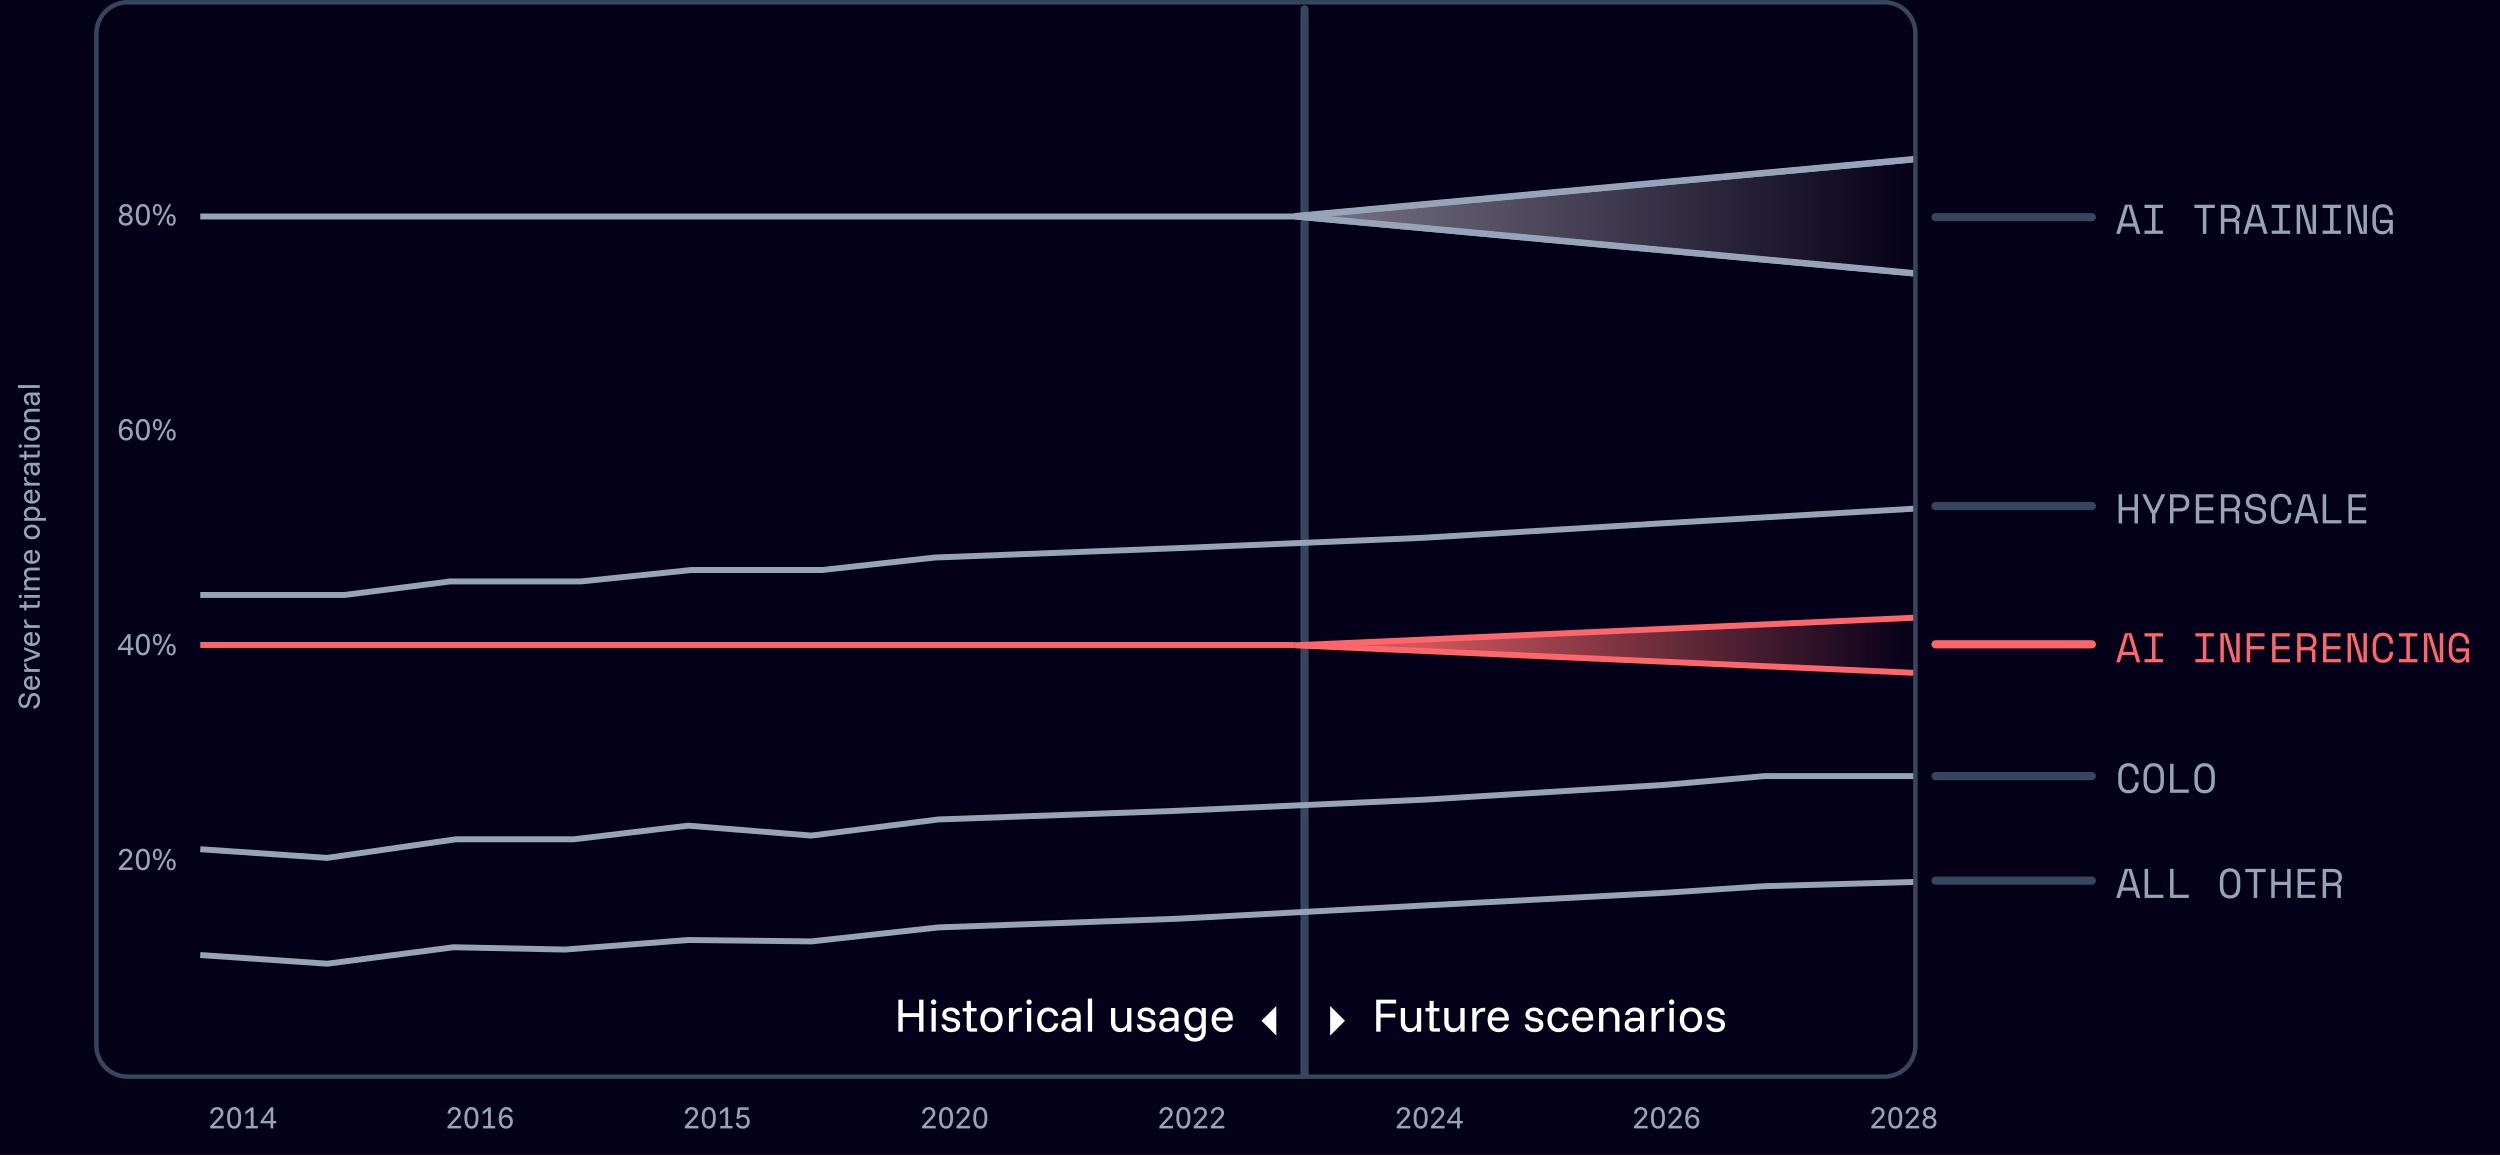 <svg xmlns="http://www.w3.org/2000/svg" width="1920" height="887" viewBox="0 0 1920 887" fill="none"><rect x="0" y="0" width="1920" height="887" fill="#808080" stroke="none"/><g clip-path="url(#clip0_4023_467)"><rect width="1920" height="887" fill="#050019"></rect><path d="M1001.88 7.229V824.667" stroke="#36465C" stroke-width="6.284" stroke-miterlimit="10" stroke-linecap="round" stroke-linejoin="round"></path><path d="M1639.31 174.036H1629.74L1628.11 179.588H1625.24L1632 157.252H1637.05L1643.81 179.588H1640.94L1639.31 174.036ZM1634.33 158.401L1630.47 171.547H1638.58L1634.72 158.401H1634.33ZM1646.98 157.252H1661.15V159.741H1655.4V177.099H1661.15V179.588H1646.98V177.099H1652.72V159.741H1646.98V157.252ZM1685.29 157.252H1700.99V159.741H1694.48V179.588H1691.8V159.741H1685.29V157.252ZM1719.66 179.588H1716.98V172.121C1716.98 171.568 1716.86 171.143 1716.6 170.845C1716.35 170.547 1715.9 170.398 1715.26 170.398H1708.31V179.588H1705.63V157.252H1713.6C1714.75 157.252 1715.75 157.422 1716.6 157.762C1717.45 158.081 1718.15 158.518 1718.71 159.071C1719.28 159.624 1719.71 160.273 1719.98 161.017C1720.28 161.74 1720.43 162.506 1720.43 163.315V164.272C1720.43 165.101 1720.2 165.931 1719.73 166.761C1719.28 167.59 1718.58 168.228 1717.62 168.675V169.058C1718.26 169.164 1718.76 169.42 1719.12 169.824C1719.48 170.228 1719.66 170.802 1719.66 171.547V179.588ZM1708.31 167.909H1713.28C1714.79 167.909 1715.91 167.59 1716.63 166.952C1717.38 166.293 1717.75 165.335 1717.75 164.08V163.506C1717.75 162.379 1717.38 161.474 1716.63 160.794C1715.91 160.092 1714.79 159.741 1713.28 159.741H1708.31V167.909ZM1737 174.036H1727.43L1725.8 179.588H1722.93L1729.69 157.252H1734.74L1741.5 179.588H1738.63L1737 174.036ZM1732.02 158.401L1728.16 171.547H1736.27L1732.41 158.401H1732.02ZM1744.67 157.252H1758.84V159.741H1753.09V177.099H1758.84V179.588H1744.67V177.099H1750.41V159.741H1744.67V157.252ZM1775.66 178.439H1776.04V157.252H1778.72V179.588H1773.36L1766.92 158.401H1766.54V179.588H1763.86V157.252H1769.22L1775.66 178.439ZM1783.74 157.252H1797.91V159.741H1792.17V177.099H1797.91V179.588H1783.74V177.099H1789.49V159.741H1783.74V157.252ZM1814.74 178.439H1815.12V157.252H1817.8V179.588H1812.44L1805.99 158.401H1805.61V179.588H1802.93V157.252H1808.29L1814.74 178.439ZM1827.77 168.867H1837.72V179.588H1835.23V176.908H1834.85C1834.49 177.844 1833.85 178.599 1832.93 179.173C1832.02 179.747 1830.96 180.035 1829.74 180.035C1827.34 180.035 1825.45 179.258 1824.06 177.705C1822.7 176.152 1822.02 173.887 1822.02 170.909V165.931C1822.02 163.038 1822.71 160.794 1824.1 159.198C1825.48 157.603 1827.4 156.805 1829.87 156.805C1831.15 156.805 1832.28 157.018 1833.25 157.443C1834.23 157.848 1835.05 158.422 1835.71 159.166C1836.37 159.89 1836.87 160.751 1837.21 161.751C1837.55 162.73 1837.72 163.782 1837.72 164.91V165.293H1835.04V164.91C1835.04 164.187 1834.93 163.485 1834.72 162.804C1834.53 162.123 1834.22 161.528 1833.8 161.017C1833.39 160.485 1832.86 160.07 1832.2 159.773C1831.56 159.454 1830.79 159.294 1829.87 159.294C1828.15 159.294 1826.85 159.922 1825.98 161.177C1825.13 162.432 1824.7 164.08 1824.7 166.122V170.717C1824.7 172.908 1825.13 174.6 1825.98 175.791C1826.85 176.961 1828.17 177.546 1829.94 177.546C1831.53 177.546 1832.78 177.035 1833.67 176.014C1834.58 174.993 1835.04 173.568 1835.04 171.738V171.355H1827.77V168.867Z" fill="#96A4BA"></path><path d="M1486.49 166.771H1606.55" stroke="#36465C" stroke-width="6.284" stroke-miterlimit="10" stroke-linecap="round" stroke-linejoin="round"></path><path d="M1639.31 503.094H1629.74L1628.11 508.646H1625.24L1632 486.31H1637.05L1643.81 508.646H1640.94L1639.31 503.094ZM1634.33 487.459L1630.47 500.606H1638.58L1634.72 487.459H1634.33ZM1646.98 486.31H1661.15V488.799H1655.4V506.158H1661.15V508.646H1646.98V506.158H1652.72V488.799H1646.98V486.31ZM1686.06 486.31H1700.22V488.799H1694.48V506.158H1700.22V508.646H1686.06V506.158H1691.8V488.799H1686.06V486.31ZM1717.05 507.498H1717.43V486.31H1720.11V508.646H1714.75L1708.31 487.459H1707.92V508.646H1705.24V486.31H1710.6L1717.05 507.498ZM1725.48 486.31H1739.2V488.799H1728.16V496.202H1739.01V498.691H1728.16V508.646H1725.48V486.31ZM1744.99 486.31H1758.52V488.799H1747.67V496.202H1758.33V498.691H1747.67V506.158H1758.71V508.646H1744.99V486.31ZM1778.28 508.646H1775.6V501.18C1775.6 500.627 1775.47 500.201 1775.21 499.904C1774.96 499.606 1774.51 499.457 1773.87 499.457H1766.92V508.646H1764.24V486.31H1772.22C1773.36 486.31 1774.36 486.481 1775.21 486.821C1776.07 487.14 1776.77 487.576 1777.32 488.129C1777.9 488.682 1778.32 489.331 1778.6 490.076C1778.9 490.799 1779.04 491.565 1779.04 492.373V493.33C1779.04 494.16 1778.81 494.99 1778.34 495.819C1777.9 496.649 1777.19 497.287 1776.24 497.734V498.117C1776.87 498.223 1777.37 498.478 1777.74 498.882C1778.1 499.287 1778.28 499.861 1778.28 500.606V508.646ZM1766.92 496.968H1771.9C1773.41 496.968 1774.52 496.649 1775.25 496.011C1775.99 495.351 1776.36 494.394 1776.36 493.139V492.565C1776.36 491.437 1775.99 490.533 1775.25 489.852C1774.52 489.15 1773.41 488.799 1771.9 488.799H1766.92V496.968ZM1784.06 486.31H1797.59V488.799H1786.74V496.202H1797.4V498.691H1786.74V506.158H1797.78V508.646H1784.06V486.31ZM1814.74 507.498H1815.12V486.31H1817.8V508.646H1812.44L1805.99 487.459H1805.61V508.646H1802.93V486.31H1808.29L1814.74 507.498ZM1830.03 506.604C1830.95 506.604 1831.72 506.455 1832.36 506.158C1833.02 505.839 1833.55 505.424 1833.96 504.913C1834.38 504.381 1834.69 503.786 1834.88 503.126C1835.09 502.446 1835.2 501.733 1835.2 500.988V500.606H1837.88V500.988C1837.88 502.116 1837.71 503.179 1837.37 504.179C1837.03 505.158 1836.53 506.019 1835.87 506.764C1835.21 507.487 1834.39 508.061 1833.41 508.487C1832.43 508.891 1831.31 509.093 1830.03 509.093C1827.56 509.093 1825.64 508.317 1824.26 506.764C1822.87 505.211 1822.18 502.945 1822.18 499.967V494.99C1822.18 492.097 1822.87 489.852 1824.26 488.257C1825.64 486.661 1827.56 485.864 1830.03 485.864C1831.31 485.864 1832.43 486.076 1833.41 486.502C1834.39 486.906 1835.21 487.48 1835.87 488.225C1836.53 488.948 1837.03 489.81 1837.37 490.81C1837.71 491.788 1837.88 492.841 1837.88 493.969V494.351H1835.2V493.969C1835.18 493.245 1835.06 492.543 1834.85 491.863C1834.66 491.182 1834.35 490.586 1833.92 490.076C1833.52 489.544 1833 489.129 1832.36 488.831C1831.72 488.512 1830.95 488.353 1830.03 488.353C1828.31 488.353 1827.01 488.98 1826.14 490.235C1825.29 491.49 1824.86 493.139 1824.86 495.181V499.776C1824.86 501.967 1825.29 503.658 1826.14 504.849C1827.01 506.019 1828.31 506.604 1830.03 506.604ZM1842.36 486.31H1856.53V488.799H1850.78V506.158H1856.53V508.646H1842.36V506.158H1848.1V488.799H1842.36V486.31ZM1873.35 507.498H1873.73V486.31H1876.41V508.646H1871.05L1864.61 487.459H1864.22V508.646H1861.54V486.31H1866.91L1873.35 507.498ZM1886.38 497.925H1896.33V508.646H1893.85V505.966H1893.46C1893.1 506.902 1892.46 507.657 1891.55 508.232C1890.63 508.806 1889.57 509.093 1888.36 509.093C1885.95 509.093 1884.06 508.317 1882.68 506.764C1881.32 505.211 1880.64 502.945 1880.64 499.967V494.99C1880.64 492.097 1881.33 489.852 1882.71 488.257C1884.09 486.661 1886.02 485.864 1888.49 485.864C1889.76 485.864 1890.89 486.076 1891.87 486.502C1892.85 486.906 1893.66 487.48 1894.32 488.225C1894.98 488.948 1895.48 489.81 1895.82 490.81C1896.16 491.788 1896.33 492.841 1896.33 493.969V494.351H1893.65V493.969C1893.65 493.245 1893.55 492.543 1893.34 491.863C1893.14 491.182 1892.84 490.586 1892.41 490.076C1892.01 489.544 1891.47 489.129 1890.81 488.831C1890.18 488.512 1889.4 488.353 1888.49 488.353C1886.76 488.353 1885.46 488.98 1884.59 490.235C1883.74 491.49 1883.32 493.139 1883.32 495.181V499.776C1883.32 501.967 1883.74 503.658 1884.59 504.849C1885.46 506.019 1886.78 506.604 1888.55 506.604C1890.14 506.604 1891.39 506.094 1892.28 505.073C1893.2 504.052 1893.65 502.626 1893.65 500.797V500.414H1886.38V497.925Z" fill="#FF666C"></path><path d="M30.774 537.979C30.774 539.229 30.562 540.325 30.136 541.269C29.698 542.213 29.099 542.958 28.341 543.503C27.57 544.035 26.673 544.334 25.649 544.4V542.087C26.686 541.967 27.477 541.542 28.022 540.811C28.567 540.066 28.84 539.096 28.84 537.899C28.84 536.769 28.607 535.898 28.142 535.287C27.663 534.675 26.999 534.369 26.148 534.369C25.47 534.369 24.911 534.589 24.473 535.027C24.02 535.453 23.701 536.124 23.515 537.042L22.937 539.594C22.644 540.937 22.139 541.961 21.421 542.665C20.703 543.37 19.793 543.722 18.689 543.722C17.798 543.722 17.014 543.503 16.336 543.064C15.645 542.612 15.106 541.981 14.72 541.17C14.335 540.345 14.142 539.382 14.142 538.278C14.142 537.148 14.348 536.157 14.76 535.307C15.159 534.456 15.724 533.778 16.456 533.272C17.173 532.754 18.024 532.441 19.008 532.335V534.648C18.038 534.821 17.306 535.233 16.814 535.885C16.309 536.536 16.057 537.374 16.057 538.398C16.057 539.355 16.276 540.126 16.715 540.711C17.154 541.283 17.752 541.569 18.51 541.569C19.108 541.569 19.62 541.369 20.045 540.97C20.457 540.558 20.763 539.893 20.963 538.976L21.561 536.324C21.867 534.954 22.385 533.93 23.116 533.252C23.848 532.561 24.798 532.215 25.968 532.215C27.431 532.215 28.601 532.727 29.478 533.751C30.342 534.761 30.774 536.171 30.774 537.979ZM30.774 524.234C30.774 525.311 30.522 526.275 30.017 527.126C29.498 527.976 28.773 528.648 27.843 529.14C26.899 529.618 25.789 529.858 24.512 529.858C23.249 529.858 22.159 529.618 21.242 529.14C20.311 528.661 19.593 528.01 19.088 527.185C18.583 526.361 18.33 525.417 18.33 524.354C18.33 523.356 18.556 522.472 19.008 521.701C19.46 520.917 20.112 520.298 20.963 519.846C21.814 519.394 22.817 519.168 23.974 519.168H24.931V527.784C26.141 527.704 27.105 527.345 27.823 526.707C28.541 526.069 28.9 525.251 28.9 524.254C28.9 523.536 28.72 522.924 28.361 522.419C28.002 521.914 27.511 521.575 26.886 521.402V519.208C27.697 519.368 28.395 519.687 28.98 520.166C29.551 520.644 29.997 521.229 30.316 521.92C30.622 522.612 30.774 523.383 30.774 524.234ZM23.296 527.684V521.262C22.312 521.355 21.548 521.681 21.003 522.24C20.457 522.798 20.185 523.509 20.185 524.373C20.185 525.224 20.464 525.942 21.022 526.527C21.567 527.112 22.325 527.498 23.296 527.684ZM30.535 515.99H18.569V513.936H20.963V513.856C20.218 513.59 19.62 513.158 19.168 512.559C18.702 511.948 18.47 511.203 18.47 510.326V509.448H20.384V510.446C20.384 511.549 20.737 512.393 21.441 512.978C22.146 513.55 23.096 513.836 24.293 513.836H30.535V515.99ZM30.535 504.023L18.569 508.649V506.416L28.242 502.806V502.726L18.569 499.157V497.003L30.535 501.63V504.023ZM30.774 490.51C30.774 491.587 30.522 492.551 30.017 493.402C29.498 494.253 28.773 494.924 27.843 495.416C26.899 495.895 25.789 496.134 24.512 496.134C23.249 496.134 22.159 495.895 21.242 495.416C20.311 494.937 19.593 494.286 19.088 493.462C18.583 492.637 18.33 491.693 18.33 490.63C18.33 489.633 18.556 488.749 19.008 487.977C19.46 487.193 20.112 486.575 20.963 486.123C21.814 485.671 22.817 485.445 23.974 485.445H24.931V494.06C26.141 493.98 27.105 493.621 27.823 492.983C28.541 492.345 28.9 491.527 28.9 490.53C28.9 489.812 28.72 489.201 28.361 488.695C28.002 488.19 27.511 487.851 26.886 487.678V485.485C27.697 485.644 28.395 485.963 28.98 486.442C29.551 486.92 29.997 487.505 30.316 488.197C30.622 488.888 30.774 489.659 30.774 490.51ZM23.296 493.96V487.539C22.312 487.632 21.548 487.957 21.003 488.516C20.457 489.074 20.185 489.786 20.185 490.65C20.185 491.501 20.464 492.219 21.022 492.804C21.567 493.389 22.325 493.774 23.296 493.96ZM30.535 482.266H18.569V480.212H20.963V480.132C20.218 479.866 19.62 479.434 19.168 478.836C18.702 478.224 18.47 477.48 18.47 476.602V475.725H20.384V476.722C20.384 477.825 20.737 478.67 21.441 479.255C22.146 479.826 23.096 480.112 24.293 480.112H30.535V482.266ZM30.535 464.785C30.535 465.397 30.376 465.875 30.056 466.221C29.724 466.567 29.232 466.74 28.581 466.74H20.285V468.774H18.569V466.72H14.98V464.606H18.569V461.754H20.285V464.586H28.82V461.475H30.535V464.785ZM30.535 459.125H18.569V456.971H30.535L30.535 459.125ZM16.934 458.048C16.934 458.42 16.801 458.74 16.535 459.005C16.269 459.271 15.95 459.404 15.578 459.404C15.206 459.404 14.887 459.271 14.621 459.005C14.355 458.74 14.222 458.42 14.222 458.048C14.222 457.676 14.355 457.357 14.621 457.091C14.887 456.825 15.206 456.692 15.578 456.692C15.95 456.692 16.269 456.825 16.535 457.091C16.801 457.357 16.934 457.676 16.934 458.048ZM30.535 453.272H18.569V451.158H20.504V451.078C19.799 450.773 19.267 450.327 18.909 449.742C18.536 449.144 18.35 448.446 18.35 447.648C18.35 446.837 18.549 446.119 18.948 445.494C19.334 444.856 19.892 444.371 20.623 444.039V443.979C19.892 443.58 19.334 443.061 18.948 442.423C18.549 441.785 18.35 441.047 18.35 440.21C18.35 439.359 18.549 438.607 18.948 437.956C19.334 437.305 19.886 436.806 20.604 436.46C21.322 436.101 22.166 435.922 23.136 435.922H30.535V438.076H23.455C22.458 438.076 21.687 438.315 21.142 438.794C20.584 439.272 20.305 439.937 20.305 440.788C20.305 441.626 20.584 442.29 21.142 442.782C21.687 443.274 22.458 443.52 23.455 443.52H30.535V445.674H23.455C22.458 445.674 21.687 445.92 21.142 446.412C20.584 446.89 20.305 447.555 20.305 448.406C20.305 449.244 20.584 449.908 21.142 450.4C21.687 450.879 22.458 451.118 23.455 451.118H30.535V453.272ZM30.774 427.433C30.774 428.51 30.522 429.474 30.017 430.325C29.498 431.176 28.773 431.847 27.843 432.339C26.899 432.818 25.789 433.057 24.512 433.057C23.249 433.057 22.159 432.818 21.242 432.339C20.311 431.86 19.593 431.209 19.088 430.385C18.583 429.56 18.33 428.616 18.33 427.553C18.33 426.556 18.556 425.671 19.008 424.9C19.46 424.116 20.112 423.498 20.963 423.046C21.814 422.594 22.817 422.368 23.974 422.368H24.931V430.983C26.141 430.903 27.105 430.544 27.823 429.906C28.541 429.268 28.9 428.45 28.9 427.453C28.9 426.735 28.72 426.123 28.361 425.618C28.002 425.113 27.511 424.774 26.886 424.601V422.407C27.697 422.567 28.395 422.886 28.98 423.365C29.551 423.843 29.997 424.428 30.316 425.12C30.622 425.811 30.774 426.582 30.774 427.433ZM23.296 430.883V424.462C22.312 424.555 21.548 424.88 21.003 425.439C20.457 425.997 20.185 426.708 20.185 427.573C20.185 428.424 20.464 429.141 21.022 429.726C21.567 430.311 22.325 430.697 23.296 430.883ZM30.774 408.53C30.774 409.607 30.522 410.571 30.017 411.421C29.498 412.272 28.773 412.944 27.843 413.436C26.912 413.928 25.815 414.174 24.552 414.174C23.276 414.174 22.172 413.928 21.242 413.436C20.311 412.944 19.593 412.272 19.088 411.421C18.583 410.571 18.33 409.607 18.33 408.53C18.33 407.426 18.583 406.449 19.088 405.598C19.593 404.747 20.311 404.082 21.242 403.604C22.172 403.125 23.276 402.886 24.552 402.886C25.815 402.886 26.919 403.132 27.863 403.624C28.794 404.102 29.511 404.767 30.017 405.618C30.522 406.469 30.774 407.439 30.774 408.53ZM28.82 408.53C28.82 407.466 28.434 406.622 27.663 405.997C26.879 405.359 25.842 405.04 24.552 405.04C23.249 405.04 22.212 405.359 21.441 405.997C20.67 406.622 20.285 407.466 20.285 408.53C20.285 409.58 20.67 410.424 21.441 411.062C22.212 411.701 23.249 412.02 24.552 412.02C25.842 412.02 26.879 411.701 27.663 411.062C28.434 410.424 28.82 409.58 28.82 408.53ZM35.321 399.941H18.569V397.807H20.524V397.727C19.061 397.036 18.33 395.812 18.33 394.057C18.33 393.06 18.589 392.189 19.108 391.445C19.626 390.7 20.351 390.122 21.282 389.71C22.212 389.298 23.302 389.092 24.552 389.092C25.789 389.092 26.879 389.298 27.823 389.71C28.754 390.122 29.478 390.7 29.997 391.445C30.515 392.189 30.774 393.06 30.774 394.057C30.774 395.812 30.05 397.029 28.601 397.707V397.787H35.321V399.941ZM28.86 394.636C28.86 393.599 28.468 392.774 27.683 392.163C26.899 391.551 25.855 391.245 24.552 391.245C23.249 391.245 22.206 391.551 21.421 392.163C20.637 392.774 20.245 393.599 20.245 394.636C20.245 395.633 20.564 396.411 21.202 396.969C21.827 397.514 22.651 397.787 23.675 397.787H25.43C26.453 397.787 27.278 397.514 27.903 396.969C28.514 396.411 28.833 395.633 28.86 394.636ZM30.774 381.183C30.774 382.26 30.522 383.224 30.017 384.074C29.498 384.925 28.773 385.597 27.843 386.089C26.899 386.567 25.789 386.807 24.512 386.807C23.249 386.807 22.159 386.567 21.242 386.089C20.311 385.61 19.593 384.959 19.088 384.134C18.583 383.31 18.33 382.366 18.33 381.302C18.33 380.305 18.556 379.421 19.008 378.65C19.46 377.866 20.112 377.247 20.963 376.795C21.814 376.343 22.817 376.117 23.974 376.117H24.931L24.931 384.733C26.141 384.653 27.105 384.294 27.823 383.656C28.541 383.017 28.9 382.2 28.9 381.203C28.9 380.485 28.72 379.873 28.361 379.368C28.002 378.863 27.511 378.524 26.886 378.351V376.157C27.697 376.317 28.395 376.636 28.98 377.114C29.551 377.593 29.997 378.178 30.316 378.869C30.622 379.561 30.774 380.332 30.774 381.183ZM23.296 384.633L23.296 378.211C22.312 378.304 21.548 378.63 21.003 379.188C20.457 379.747 20.185 380.458 20.185 381.322C20.185 382.173 20.464 382.891 21.022 383.476C21.567 384.061 22.325 384.447 23.296 384.633ZM30.535 372.939H18.569V370.884H20.963V370.805C20.218 370.539 19.62 370.107 19.168 369.508C18.702 368.897 18.47 368.152 18.47 367.275L18.47 366.397H20.384L20.384 367.394C20.384 368.498 20.737 369.342 21.441 369.927C22.146 370.499 23.096 370.785 24.293 370.785H30.535V372.939ZM30.755 361.209C30.755 362.393 30.422 363.356 29.757 364.101C29.079 364.832 28.209 365.198 27.145 365.198C26.015 365.198 25.137 364.832 24.512 364.101C23.874 363.356 23.555 362.306 23.555 360.95V357.46H22.957C22.079 357.46 21.401 357.699 20.923 358.178C20.431 358.643 20.185 359.301 20.185 360.152C20.185 360.857 20.351 361.442 20.683 361.907C21.003 362.359 21.461 362.658 22.059 362.805V364.998C20.903 364.799 19.992 364.261 19.327 363.383C18.663 362.506 18.33 361.415 18.33 360.112C18.33 358.637 18.729 357.487 19.527 356.662C20.324 355.825 21.448 355.406 22.897 355.406H30.535V357.44H28.461V357.52C29.166 357.826 29.724 358.311 30.136 358.976C30.549 359.64 30.755 360.385 30.755 361.209ZM28.96 360.771C28.96 360.146 28.813 359.587 28.521 359.095C28.228 358.59 27.836 358.191 27.344 357.899C26.839 357.606 26.281 357.46 25.669 357.46H25.191V360.81C25.191 361.582 25.357 362.173 25.689 362.585C26.008 362.984 26.46 363.184 27.045 363.184C27.63 363.184 28.096 362.964 28.441 362.526C28.787 362.087 28.96 361.502 28.96 360.771ZM30.535 349.335C30.535 349.946 30.376 350.425 30.056 350.77C29.724 351.116 29.232 351.289 28.581 351.289H20.285V353.323H18.569V351.269H14.98V349.155H18.569V346.303H20.285V349.135H28.82V346.024H30.535V349.335ZM30.535 343.675H18.569V341.521H30.535L30.535 343.675ZM16.934 342.598C16.934 342.97 16.801 343.289 16.535 343.555C16.269 343.821 15.95 343.954 15.578 343.954C15.206 343.954 14.887 343.821 14.621 343.555C14.355 343.289 14.222 342.97 14.222 342.598C14.222 342.225 14.355 341.906 14.621 341.64C14.887 341.374 15.206 341.242 15.578 341.242C15.95 341.242 16.269 341.374 16.535 341.64C16.801 341.906 16.934 342.225 16.934 342.598ZM30.774 332.856C30.774 333.933 30.522 334.897 30.017 335.748C29.498 336.598 28.773 337.27 27.843 337.762C26.912 338.254 25.815 338.5 24.552 338.5C23.276 338.5 22.172 338.254 21.242 337.762C20.311 337.27 19.593 336.598 19.088 335.748C18.583 334.897 18.33 333.933 18.33 332.856C18.33 331.752 18.583 330.775 19.088 329.924C19.593 329.073 20.311 328.409 21.242 327.93C22.172 327.451 23.276 327.212 24.552 327.212C25.815 327.212 26.919 327.458 27.863 327.95C28.794 328.429 29.511 329.093 30.017 329.944C30.522 330.795 30.774 331.766 30.774 332.856ZM28.82 332.856C28.82 331.792 28.434 330.948 27.663 330.323C26.879 329.685 25.842 329.366 24.552 329.366C23.249 329.366 22.212 329.685 21.441 330.323C20.67 330.948 20.285 331.792 20.285 332.856C20.285 333.906 20.67 334.75 21.441 335.389C22.212 336.027 23.249 336.346 24.552 336.346C25.842 336.346 26.879 336.027 27.663 335.389C28.434 334.75 28.82 333.906 28.82 332.856ZM30.535 324.267H18.569V322.133H20.504V322.053C19.812 321.707 19.281 321.222 18.909 320.597C18.536 319.972 18.35 319.234 18.35 318.384C18.35 317.519 18.563 316.755 18.988 316.09C19.4 315.425 19.972 314.907 20.703 314.535C21.435 314.162 22.272 313.976 23.216 313.976H30.535V316.13H23.595C22.571 316.13 21.767 316.396 21.182 316.928C20.597 317.446 20.305 318.177 20.305 319.121C20.305 320.065 20.597 320.803 21.182 321.335C21.767 321.854 22.571 322.113 23.595 322.113H30.535L30.535 324.267ZM30.755 307.34C30.755 308.523 30.422 309.487 29.757 310.232C29.079 310.963 28.209 311.329 27.145 311.329C26.015 311.329 25.137 310.963 24.512 310.232C23.874 309.487 23.555 308.437 23.555 307.081L23.555 303.591H22.957C22.079 303.591 21.401 303.83 20.923 304.309C20.431 304.774 20.185 305.432 20.185 306.283C20.185 306.988 20.351 307.573 20.683 308.038C21.003 308.49 21.461 308.789 22.059 308.936V311.129C20.903 310.93 19.992 310.391 19.327 309.514C18.663 308.636 18.33 307.546 18.33 306.243C18.33 304.768 18.729 303.618 19.527 302.793C20.324 301.956 21.448 301.537 22.897 301.537H30.535V303.571H28.461V303.651C29.166 303.957 29.724 304.442 30.136 305.107C30.549 305.771 30.755 306.516 30.755 307.34ZM28.96 306.901C28.96 306.277 28.813 305.718 28.521 305.226C28.228 304.721 27.836 304.322 27.344 304.03C26.839 303.737 26.281 303.591 25.669 303.591H25.191L25.191 306.941C25.191 307.712 25.357 308.304 25.689 308.716C26.008 309.115 26.46 309.315 27.045 309.315C27.63 309.315 28.096 309.095 28.441 308.656C28.787 308.218 28.96 307.633 28.96 306.901ZM30.535 297.938H13.783V295.785H30.535V297.938Z" fill="#96A4BA"></path><path d="M1486.49 494.832H1606.55" stroke="#FF666C" stroke-width="6.284" stroke-miterlimit="10" stroke-linecap="round" stroke-linejoin="round"></path><path d="M91.299 668.154V666.519L97.382 659.898C97.887 659.34 98.279 658.868 98.558 658.482C98.851 658.096 99.057 657.737 99.177 657.405C99.296 657.073 99.356 656.727 99.356 656.368C99.356 655.557 99.097 654.906 98.578 654.414C98.073 653.922 97.402 653.676 96.564 653.676C95.66 653.676 94.929 653.962 94.37 654.533C93.812 655.092 93.486 655.876 93.393 656.887H91.299C91.365 655.85 91.625 654.952 92.077 654.194C92.529 653.423 93.141 652.825 93.912 652.399C94.683 651.974 95.58 651.761 96.604 651.761C97.548 651.761 98.385 651.954 99.117 652.34C99.861 652.712 100.44 653.244 100.852 653.935C101.277 654.613 101.49 655.398 101.49 656.288C101.49 657.046 101.304 657.784 100.931 658.502C100.559 659.22 99.961 660.011 99.137 660.875L94.171 666.14V666.22H101.769V668.154H91.299ZM109.702 668.394C107.933 668.394 106.591 667.689 105.673 666.28C104.756 664.87 104.297 662.803 104.297 660.077C104.297 657.352 104.756 655.284 105.673 653.875C106.591 652.466 107.933 651.761 109.702 651.761C111.47 651.761 112.813 652.466 113.73 653.875C114.647 655.284 115.106 657.352 115.106 660.077C115.106 662.803 114.647 664.87 113.73 666.28C112.813 667.689 111.47 668.394 109.702 668.394ZM109.702 666.479C110.792 666.479 111.603 665.947 112.135 664.884C112.68 663.82 112.952 662.218 112.952 660.077C112.952 657.937 112.68 656.335 112.135 655.271C111.603 654.208 110.792 653.676 109.702 653.676C108.611 653.676 107.794 654.208 107.249 655.271C106.717 656.335 106.451 657.937 106.451 660.077C106.451 662.218 106.717 663.82 107.249 664.884C107.794 665.947 108.611 666.479 109.702 666.479ZM120.865 660.616C119.828 660.616 118.99 660.244 118.352 659.499C117.714 658.741 117.395 657.638 117.395 656.189C117.395 654.739 117.714 653.643 118.352 652.898C118.99 652.14 119.828 651.761 120.865 651.761C121.875 651.761 122.706 652.14 123.358 652.898C124.009 653.643 124.335 654.739 124.335 656.189C124.335 657.638 124.009 658.741 123.358 659.499C122.706 660.244 121.875 660.616 120.865 660.616ZM120.865 659.2C121.397 659.2 121.822 658.954 122.141 658.462C122.46 657.97 122.62 657.212 122.62 656.189C122.62 655.165 122.46 654.407 122.141 653.915C121.822 653.423 121.397 653.177 120.865 653.177C120.32 653.177 119.888 653.423 119.569 653.915C119.263 654.407 119.11 655.165 119.11 656.189C119.11 657.212 119.263 657.97 119.569 658.462C119.888 658.954 120.32 659.2 120.865 659.2ZM131.475 668.394C130.438 668.394 129.6 668.021 128.962 667.277C128.324 666.519 128.005 665.415 128.005 663.966C128.005 662.517 128.324 661.42 128.962 660.676C129.6 659.918 130.438 659.539 131.475 659.539C132.485 659.539 133.316 659.918 133.967 660.676C134.619 661.42 134.945 662.517 134.945 663.966C134.945 665.415 134.619 666.519 133.967 667.277C133.316 668.021 132.485 668.394 131.475 668.394ZM131.475 666.978C132.006 666.978 132.432 666.732 132.751 666.24C133.07 665.748 133.23 664.99 133.23 663.966C133.23 662.943 133.07 662.185 132.751 661.693C132.432 661.201 132.006 660.955 131.475 660.955C130.929 660.955 130.497 661.201 130.178 661.693C129.873 662.185 129.72 662.943 129.72 663.966C129.72 664.99 129.873 665.748 130.178 666.24C130.497 666.732 130.929 666.978 131.475 666.978ZM120.825 668.154L129.72 652.001H131.514L122.62 668.154H120.825Z" fill="#96A4BA"></path><path d="M98.179 503.127V499.258H90.521V497.663L98.219 486.973H100.273V497.423H102.567V499.258H100.273V503.127H98.179ZM92.715 497.423H98.259V489.785H98.179L92.715 497.423ZM109.702 503.366C107.933 503.366 106.591 502.662 105.673 501.252C104.756 499.843 104.297 497.776 104.297 495.05C104.297 492.325 104.756 490.257 105.673 488.848C106.591 487.439 107.933 486.734 109.702 486.734C111.47 486.734 112.813 487.439 113.73 488.848C114.647 490.257 115.106 492.325 115.106 495.05C115.106 497.776 114.647 499.843 113.73 501.252C112.813 502.662 111.47 503.366 109.702 503.366ZM109.702 501.452C110.792 501.452 111.603 500.92 112.135 499.856C112.68 498.793 112.952 497.191 112.952 495.05C112.952 492.91 112.68 491.307 112.135 490.244C111.603 489.18 110.792 488.648 109.702 488.648C108.611 488.648 107.794 489.18 107.249 490.244C106.717 491.307 106.451 492.91 106.451 495.05C106.451 497.191 106.717 498.793 107.249 499.856C107.794 500.92 108.611 501.452 109.702 501.452ZM120.865 495.589C119.828 495.589 118.99 495.216 118.352 494.472C117.714 493.714 117.395 492.61 117.395 491.161C117.395 489.712 117.714 488.615 118.352 487.871C118.99 487.113 119.828 486.734 120.865 486.734C121.875 486.734 122.706 487.113 123.358 487.871C124.009 488.615 124.335 489.712 124.335 491.161C124.335 492.61 124.009 493.714 123.358 494.472C122.706 495.216 121.875 495.589 120.865 495.589ZM120.865 494.173C121.397 494.173 121.822 493.927 122.141 493.435C122.46 492.943 122.62 492.185 122.62 491.161C122.62 490.137 122.46 489.38 122.141 488.888C121.822 488.396 121.397 488.15 120.865 488.15C120.32 488.15 119.888 488.396 119.569 488.888C119.263 489.38 119.11 490.137 119.11 491.161C119.11 492.185 119.263 492.943 119.569 493.435C119.888 493.927 120.32 494.173 120.865 494.173ZM131.475 503.366C130.438 503.366 129.6 502.994 128.962 502.249C128.324 501.492 128.005 500.388 128.005 498.939C128.005 497.49 128.324 496.393 128.962 495.648C129.6 494.891 130.438 494.512 131.475 494.512C132.485 494.512 133.316 494.891 133.967 495.648C134.619 496.393 134.945 497.49 134.945 498.939C134.945 500.388 134.619 501.492 133.967 502.249C133.316 502.994 132.485 503.366 131.475 503.366ZM131.475 501.95C132.006 501.95 132.432 501.704 132.751 501.212C133.07 500.721 133.23 499.963 133.23 498.939C133.23 497.915 133.07 497.157 132.751 496.665C132.432 496.174 132.006 495.928 131.475 495.928C130.929 495.928 130.497 496.174 130.178 496.665C129.873 497.157 129.72 497.915 129.72 498.939C129.72 499.963 129.873 500.721 130.178 501.212C130.497 501.704 130.929 501.95 131.475 501.95ZM120.825 503.127L129.72 486.973H131.514L122.62 503.127H120.825Z" fill="#96A4BA"></path><path d="M96.943 338.339C95.095 338.339 93.672 337.668 92.675 336.325C91.691 334.969 91.199 333.041 91.199 330.541C91.199 328.693 91.432 327.111 91.897 325.795C92.376 324.479 93.047 323.468 93.912 322.764C94.789 322.059 95.839 321.707 97.063 321.707C98.339 321.707 99.403 322.052 100.253 322.744C101.104 323.435 101.656 324.406 101.909 325.655H99.735C99.535 324.99 99.203 324.479 98.738 324.12C98.286 323.761 97.727 323.581 97.063 323.581C95.986 323.581 95.115 324.106 94.45 325.157C93.785 326.207 93.42 327.749 93.353 329.783H93.433C93.805 329.092 94.324 328.56 94.989 328.188C95.653 327.816 96.378 327.63 97.162 327.63C98.133 327.63 98.977 327.849 99.695 328.288C100.426 328.713 100.998 329.318 101.41 330.103C101.822 330.887 102.028 331.804 102.028 332.855C102.028 333.932 101.816 334.882 101.39 335.706C100.965 336.531 100.366 337.176 99.595 337.641C98.838 338.106 97.953 338.339 96.943 338.339ZM96.863 336.464C97.767 336.464 98.505 336.139 99.077 335.487C99.648 334.836 99.934 333.998 99.934 332.974C99.934 332.31 99.795 331.711 99.516 331.179C99.236 330.648 98.844 330.229 98.339 329.923C97.834 329.617 97.255 329.464 96.604 329.464C95.7 329.464 94.949 329.75 94.35 330.322C93.765 330.88 93.473 331.585 93.473 332.436C93.473 333.207 93.619 333.898 93.912 334.51C94.217 335.108 94.623 335.587 95.128 335.946C95.647 336.291 96.225 336.464 96.863 336.464ZM109.702 338.339C107.933 338.339 106.591 337.634 105.673 336.225C104.756 334.816 104.297 332.748 104.297 330.023C104.297 327.297 104.756 325.23 105.673 323.821C106.591 322.411 107.933 321.707 109.702 321.707C111.47 321.707 112.813 322.411 113.73 323.821C114.647 325.23 115.106 327.297 115.106 330.023C115.106 332.748 114.647 334.816 113.73 336.225C112.813 337.634 111.47 338.339 109.702 338.339ZM109.702 336.424C110.792 336.424 111.603 335.893 112.135 334.829C112.68 333.765 112.952 332.163 112.952 330.023C112.952 327.882 112.68 326.28 112.135 325.217C111.603 324.153 110.792 323.621 109.702 323.621C108.611 323.621 107.794 324.153 107.249 325.217C106.717 326.28 106.451 327.882 106.451 330.023C106.451 332.163 106.717 333.765 107.249 334.829C107.794 335.893 108.611 336.424 109.702 336.424ZM120.865 330.561C119.828 330.561 118.99 330.189 118.352 329.444C117.714 328.687 117.395 327.583 117.395 326.134C117.395 324.685 117.714 323.588 118.352 322.843C118.99 322.085 119.828 321.707 120.865 321.707C121.875 321.707 122.706 322.085 123.358 322.843C124.009 323.588 124.335 324.685 124.335 326.134C124.335 327.583 124.009 328.687 123.358 329.444C122.706 330.189 121.875 330.561 120.865 330.561ZM120.865 329.145C121.397 329.145 121.822 328.899 122.141 328.407C122.46 327.915 122.62 327.158 122.62 326.134C122.62 325.11 122.46 324.352 122.141 323.86C121.822 323.368 121.397 323.123 120.865 323.123C120.32 323.123 119.888 323.368 119.569 323.86C119.263 324.352 119.11 325.11 119.11 326.134C119.11 327.158 119.263 327.915 119.569 328.407C119.888 328.899 120.32 329.145 120.865 329.145ZM131.475 338.339C130.438 338.339 129.6 337.967 128.962 337.222C128.324 336.464 128.005 335.361 128.005 333.912C128.005 332.462 128.324 331.366 128.962 330.621C129.6 329.863 130.438 329.484 131.475 329.484C132.485 329.484 133.316 329.863 133.967 330.621C134.619 331.366 134.945 332.462 134.945 333.912C134.945 335.361 134.619 336.464 133.967 337.222C133.316 337.967 132.485 338.339 131.475 338.339ZM131.475 336.923C132.006 336.923 132.432 336.677 132.751 336.185C133.07 335.693 133.23 334.935 133.23 333.912C133.23 332.888 133.07 332.13 132.751 331.638C132.432 331.146 132.006 330.9 131.475 330.9C130.929 330.9 130.497 331.146 130.178 331.638C129.873 332.13 129.72 332.888 129.72 333.912C129.72 334.935 129.873 335.693 130.178 336.185C130.497 336.677 130.929 336.923 131.475 336.923ZM120.825 338.1L129.72 321.946H131.514L122.62 338.1H120.825Z" fill="#96A4BA"></path><path d="M96.544 173.312C95.573 173.312 94.676 173.132 93.852 172.773C93.041 172.401 92.389 171.862 91.897 171.158C91.405 170.453 91.159 169.596 91.159 168.585C91.159 167.575 91.439 166.744 91.997 166.092C92.555 165.441 93.194 164.969 93.912 164.676V164.597C93.3 164.304 92.768 163.839 92.316 163.201C91.864 162.549 91.638 161.824 91.638 161.027C91.638 160.109 91.858 159.332 92.296 158.693C92.735 158.042 93.327 157.543 94.071 157.198C94.816 156.852 95.64 156.679 96.544 156.679C97.461 156.679 98.286 156.852 99.017 157.198C99.761 157.543 100.353 158.042 100.792 158.693C101.231 159.332 101.45 160.109 101.45 161.027C101.45 161.824 101.224 162.529 100.772 163.141C100.32 163.739 99.788 164.184 99.177 164.477V164.557C99.908 164.849 100.546 165.341 101.091 166.032C101.649 166.724 101.929 167.575 101.929 168.585C101.929 169.596 101.683 170.453 101.191 171.158C100.699 171.862 100.041 172.401 99.216 172.773C98.405 173.132 97.515 173.312 96.544 173.312ZM96.544 171.437C97.129 171.437 97.668 171.317 98.159 171.078C98.651 170.839 99.05 170.493 99.356 170.041C99.662 169.589 99.815 169.064 99.815 168.465C99.815 167.867 99.662 167.349 99.356 166.91C99.05 166.458 98.651 166.112 98.159 165.873C97.668 165.634 97.129 165.514 96.544 165.514C95.959 165.514 95.421 165.634 94.929 165.873C94.437 166.112 94.038 166.458 93.732 166.91C93.426 167.349 93.273 167.867 93.273 168.465C93.273 169.064 93.426 169.589 93.732 170.041C94.038 170.493 94.437 170.839 94.929 171.078C95.421 171.317 95.959 171.437 96.544 171.437ZM96.544 163.679C97.315 163.679 97.973 163.453 98.518 163.001C99.077 162.536 99.356 161.904 99.356 161.107C99.356 160.309 99.077 159.684 98.518 159.232C97.973 158.767 97.315 158.534 96.544 158.534C95.773 158.534 95.108 158.767 94.55 159.232C94.005 159.684 93.732 160.309 93.732 161.107C93.732 161.904 94.005 162.536 94.55 163.001C95.108 163.453 95.773 163.679 96.544 163.679ZM109.702 173.312C107.933 173.312 106.591 172.607 105.673 171.198C104.756 169.788 104.297 167.721 104.297 164.995C104.297 162.27 104.756 160.202 105.673 158.793C106.591 157.384 107.933 156.679 109.702 156.679C111.47 156.679 112.813 157.384 113.73 158.793C114.647 160.202 115.106 162.27 115.106 164.995C115.106 167.721 114.647 169.788 113.73 171.198C112.813 172.607 111.47 173.312 109.702 173.312ZM109.702 171.397C110.792 171.397 111.603 170.865 112.135 169.802C112.68 168.738 112.952 167.136 112.952 164.995C112.952 162.855 112.68 161.253 112.135 160.189C111.603 159.126 110.792 158.594 109.702 158.594C108.611 158.594 107.794 159.126 107.249 160.189C106.717 161.253 106.451 162.855 106.451 164.995C106.451 167.136 106.717 168.738 107.249 169.802C107.794 170.865 108.611 171.397 109.702 171.397ZM120.865 165.534C119.828 165.534 118.99 165.162 118.352 164.417C117.714 163.659 117.395 162.556 117.395 161.107C117.395 159.657 117.714 158.561 118.352 157.816C118.99 157.058 119.828 156.679 120.865 156.679C121.875 156.679 122.706 157.058 123.358 157.816C124.009 158.561 124.335 159.657 124.335 161.107C124.335 162.556 124.009 163.659 123.358 164.417C122.706 165.162 121.875 165.534 120.865 165.534ZM120.865 164.118C121.397 164.118 121.822 163.872 122.141 163.38C122.46 162.888 122.62 162.13 122.62 161.107C122.62 160.083 122.46 159.325 122.141 158.833C121.822 158.341 121.397 158.095 120.865 158.095C120.32 158.095 119.888 158.341 119.569 158.833C119.263 159.325 119.11 160.083 119.11 161.107C119.11 162.13 119.263 162.888 119.569 163.38C119.888 163.872 120.32 164.118 120.865 164.118ZM131.475 173.312C130.438 173.312 129.6 172.939 128.962 172.195C128.324 171.437 128.005 170.333 128.005 168.884C128.005 167.435 128.324 166.338 128.962 165.594C129.6 164.836 130.438 164.457 131.475 164.457C132.485 164.457 133.316 164.836 133.967 165.594C134.619 166.338 134.945 167.435 134.945 168.884C134.945 170.333 134.619 171.437 133.967 172.195C133.316 172.939 132.485 173.312 131.475 173.312ZM131.475 171.896C132.006 171.896 132.432 171.65 132.751 171.158C133.07 170.666 133.23 169.908 133.23 168.884C133.23 167.861 133.07 167.103 132.751 166.611C132.432 166.119 132.006 165.873 131.475 165.873C130.929 165.873 130.497 166.119 130.178 166.611C129.873 167.103 129.72 167.861 129.72 168.884C129.72 169.908 129.873 170.666 130.178 171.158C130.497 171.65 130.929 171.896 131.475 171.896ZM120.825 173.072L129.72 156.919H131.514L122.62 173.072H120.825Z" fill="#96A4BA"></path><path d="M161.418 866.586V864.951L167.501 858.33C168.006 857.771 168.398 857.299 168.677 856.914C168.97 856.528 169.176 856.169 169.296 855.837C169.415 855.504 169.475 855.159 169.475 854.8C169.475 853.989 169.216 853.337 168.697 852.845C168.192 852.353 167.521 852.107 166.683 852.107C165.779 852.107 165.048 852.393 164.489 852.965C163.931 853.523 163.605 854.308 163.512 855.318H161.418C161.485 854.281 161.744 853.384 162.196 852.626C162.648 851.855 163.26 851.257 164.031 850.831C164.802 850.406 165.699 850.193 166.723 850.193C167.667 850.193 168.505 850.386 169.236 850.771C169.98 851.144 170.559 851.675 170.971 852.367C171.396 853.045 171.609 853.829 171.609 854.72C171.609 855.478 171.423 856.216 171.051 856.934C170.678 857.652 170.08 858.443 169.256 859.307L164.29 864.572V864.651H171.888V866.586H161.418ZM179.821 866.825C178.053 866.825 176.71 866.121 175.792 864.711C174.875 863.302 174.416 861.235 174.416 858.509C174.416 855.784 174.875 853.716 175.792 852.307C176.71 850.898 178.053 850.193 179.821 850.193C181.589 850.193 182.932 850.898 183.849 852.307C184.767 853.716 185.225 855.784 185.225 858.509C185.225 861.235 184.767 863.302 183.849 864.711C182.932 866.121 181.589 866.825 179.821 866.825ZM179.821 864.911C180.911 864.911 181.722 864.379 182.254 863.315C182.799 862.252 183.071 860.65 183.071 858.509C183.071 856.369 182.799 854.766 182.254 853.703C181.722 852.639 180.911 852.107 179.821 852.107C178.731 852.107 177.913 852.639 177.368 853.703C176.836 854.766 176.57 856.369 176.57 858.509C176.57 860.65 176.836 862.252 177.368 863.315C177.913 864.379 178.731 864.911 179.821 864.911ZM188.711 866.586V864.731H192.58V852.925L188.511 856.036H188.431V853.783L192.859 850.432H194.733V864.731H198.064V866.586H188.711ZM207.771 866.586V862.717H200.113V861.122L207.811 850.432H209.865V860.882H212.159V862.717H209.865V866.586H207.771ZM202.307 860.882H207.851V853.244H207.771L202.307 860.882Z" fill="#96A4BA"></path><path d="M343.666 866.586V864.951L349.749 858.33C350.254 857.771 350.646 857.299 350.925 856.914C351.218 856.528 351.424 856.169 351.544 855.837C351.663 855.504 351.723 855.159 351.723 854.8C351.723 853.989 351.464 853.337 350.945 852.845C350.44 852.353 349.769 852.107 348.931 852.107C348.027 852.107 347.296 852.393 346.737 852.965C346.179 853.523 345.853 854.308 345.76 855.318H343.666C343.733 854.281 343.992 853.384 344.444 852.626C344.896 851.855 345.508 851.257 346.279 850.831C347.05 850.406 347.947 850.193 348.971 850.193C349.915 850.193 350.753 850.386 351.484 850.771C352.228 851.144 352.807 851.675 353.219 852.367C353.644 853.045 353.857 853.829 353.857 854.72C353.857 855.478 353.671 856.216 353.299 856.934C352.926 857.652 352.328 858.443 351.504 859.307L346.538 864.572V864.651H354.136V866.586H343.666ZM362.069 866.825C360.301 866.825 358.958 866.121 358.04 864.711C357.123 863.302 356.664 861.235 356.664 858.509C356.664 855.784 357.123 853.716 358.04 852.307C358.958 850.898 360.301 850.193 362.069 850.193C363.837 850.193 365.18 850.898 366.097 852.307C367.015 853.716 367.473 855.784 367.473 858.509C367.473 861.235 367.015 863.302 366.097 864.711C365.18 866.121 363.837 866.825 362.069 866.825ZM362.069 864.911C363.159 864.911 363.97 864.379 364.502 863.315C365.047 862.252 365.32 860.65 365.32 858.509C365.32 856.369 365.047 854.766 364.502 853.703C363.97 852.639 363.159 852.107 362.069 852.107C360.979 852.107 360.161 852.639 359.616 853.703C359.084 854.766 358.818 856.369 358.818 858.509C358.818 860.65 359.084 862.252 359.616 863.315C360.161 864.379 360.979 864.911 362.069 864.911ZM370.959 866.586V864.731H374.828V852.925L370.759 856.036H370.679V853.783L375.107 850.432H376.981V864.731H380.312V866.586H370.959ZM388.783 866.825C386.935 866.825 385.512 866.154 384.515 864.811C383.531 863.455 383.039 861.527 383.039 859.028C383.039 857.18 383.272 855.597 383.737 854.281C384.216 852.965 384.887 851.955 385.752 851.25C386.629 850.545 387.679 850.193 388.903 850.193C390.179 850.193 391.243 850.539 392.093 851.23C392.944 851.921 393.496 852.892 393.749 854.142H391.575C391.376 853.477 391.043 852.965 390.578 852.606C390.126 852.247 389.567 852.068 388.903 852.068C387.826 852.068 386.955 852.593 386.29 853.643C385.625 854.693 385.26 856.236 385.193 858.27H385.273C385.645 857.578 386.164 857.047 386.829 856.674C387.493 856.302 388.218 856.116 389.002 856.116C389.973 856.116 390.817 856.335 391.535 856.774C392.266 857.199 392.838 857.804 393.25 858.589C393.662 859.373 393.868 860.291 393.868 861.341C393.868 862.418 393.656 863.368 393.23 864.193C392.805 865.017 392.206 865.662 391.435 866.127C390.678 866.593 389.793 866.825 388.783 866.825ZM388.703 864.951C389.607 864.951 390.345 864.625 390.917 863.973C391.489 863.322 391.774 862.484 391.774 861.461C391.774 860.796 391.635 860.198 391.356 859.666C391.076 859.134 390.684 858.715 390.179 858.409C389.674 858.104 389.095 857.951 388.444 857.951C387.54 857.951 386.789 858.237 386.19 858.808C385.605 859.367 385.313 860.071 385.313 860.922C385.313 861.693 385.459 862.385 385.752 862.996C386.057 863.595 386.463 864.073 386.968 864.432C387.487 864.778 388.065 864.951 388.703 864.951Z" fill="#96A4BA"></path><path d="M525.914 866.586V864.951L531.997 858.33C532.502 857.771 532.894 857.299 533.174 856.914C533.466 856.528 533.672 856.169 533.792 855.837C533.911 855.504 533.971 855.159 533.971 854.8C533.971 853.989 533.712 853.337 533.193 852.845C532.688 852.353 532.017 852.107 531.179 852.107C530.275 852.107 529.544 852.393 528.985 852.965C528.427 853.523 528.101 854.308 528.008 855.318H525.914C525.981 854.281 526.24 853.384 526.692 852.626C527.144 851.855 527.756 851.257 528.527 850.831C529.298 850.406 530.195 850.193 531.219 850.193C532.163 850.193 533.001 850.386 533.732 850.771C534.476 851.144 535.055 851.675 535.467 852.367C535.892 853.045 536.105 853.829 536.105 854.72C536.105 855.478 535.919 856.216 535.547 856.934C535.174 857.652 534.576 858.443 533.752 859.307L528.786 864.572V864.651H536.384V866.586H525.914ZM544.317 866.825C542.549 866.825 541.206 866.121 540.288 864.711C539.371 863.302 538.912 861.235 538.912 858.509C538.912 855.784 539.371 853.716 540.288 852.307C541.206 850.898 542.549 850.193 544.317 850.193C546.085 850.193 547.428 850.898 548.345 852.307C549.263 853.716 549.721 855.784 549.721 858.509C549.721 861.235 549.263 863.302 548.345 864.711C547.428 866.121 546.085 866.825 544.317 866.825ZM544.317 864.911C545.407 864.911 546.218 864.379 546.75 863.315C547.295 862.252 547.568 860.65 547.568 858.509C547.568 856.369 547.295 854.766 546.75 853.703C546.218 852.639 545.407 852.107 544.317 852.107C543.227 852.107 542.409 852.639 541.864 853.703C541.332 854.766 541.066 856.369 541.066 858.509C541.066 860.65 541.332 862.252 541.864 863.315C542.409 864.379 543.227 864.911 544.317 864.911ZM553.207 866.586V864.731H557.076V852.925L553.007 856.036H552.928V853.783L557.355 850.432H559.229V864.731H562.56V866.586H553.207ZM570.532 866.825C568.964 866.825 567.701 866.433 566.743 865.649C565.799 864.864 565.261 863.754 565.128 862.318H567.262C567.342 863.142 567.661 863.781 568.219 864.233C568.791 864.685 569.542 864.911 570.473 864.911C571.443 864.911 572.228 864.592 572.826 863.953C573.424 863.302 573.723 862.464 573.723 861.441C573.723 860.404 573.417 859.559 572.806 858.908C572.208 858.256 571.423 857.931 570.453 857.931C569.828 857.931 569.256 858.057 568.738 858.31C568.219 858.549 567.807 858.881 567.501 859.307H565.646L566.664 850.432H574.98V852.367H568.478L567.92 857.053H568.02C568.365 856.734 568.777 856.495 569.256 856.335C569.735 856.162 570.267 856.076 570.852 856.076C571.835 856.076 572.7 856.302 573.444 856.754C574.202 857.193 574.787 857.804 575.199 858.589C575.611 859.373 575.817 860.277 575.817 861.301C575.817 862.391 575.591 863.355 575.139 864.193C574.7 865.017 574.082 865.662 573.285 866.127C572.487 866.593 571.569 866.825 570.532 866.825Z" fill="#96A4BA"></path><path d="M708.166 866.586V864.951L714.249 858.33C714.754 857.771 715.146 857.299 715.425 856.914C715.718 856.528 715.924 856.169 716.044 855.837C716.163 855.504 716.223 855.159 716.223 854.8C716.223 853.989 715.964 853.337 715.445 852.845C714.94 852.353 714.269 852.107 713.431 852.107C712.527 852.107 711.796 852.393 711.237 852.965C710.679 853.523 710.353 854.308 710.26 855.318H708.166C708.233 854.281 708.492 853.384 708.944 852.626C709.396 851.855 710.008 851.257 710.779 850.831C711.55 850.406 712.447 850.193 713.471 850.193C714.415 850.193 715.253 850.386 715.984 850.771C716.728 851.144 717.307 851.675 717.719 852.367C718.144 853.045 718.357 853.829 718.357 854.72C718.357 855.478 718.171 856.216 717.799 856.934C717.426 857.652 716.828 858.443 716.004 859.307L711.038 864.572V864.651H718.636V866.586H708.166ZM726.569 866.825C724.801 866.825 723.458 866.121 722.54 864.711C721.623 863.302 721.164 861.235 721.164 858.509C721.164 855.784 721.623 853.716 722.54 852.307C723.458 850.898 724.801 850.193 726.569 850.193C728.337 850.193 729.68 850.898 730.597 852.307C731.515 853.716 731.973 855.784 731.973 858.509C731.973 861.235 731.515 863.302 730.597 864.711C729.68 866.121 728.337 866.825 726.569 866.825ZM726.569 864.911C727.659 864.911 728.47 864.379 729.002 863.315C729.547 862.252 729.82 860.65 729.82 858.509C729.82 856.369 729.547 854.766 729.002 853.703C728.47 852.639 727.659 852.107 726.569 852.107C725.479 852.107 724.661 852.639 724.116 853.703C723.584 854.766 723.318 856.369 723.318 858.509C723.318 860.65 723.584 862.252 724.116 863.315C724.661 864.379 725.479 864.911 726.569 864.911ZM734.481 866.586V864.951L740.564 858.33C741.069 857.771 741.461 857.299 741.741 856.914C742.033 856.528 742.239 856.169 742.359 855.837C742.479 855.504 742.538 855.159 742.538 854.8C742.538 853.989 742.279 853.337 741.761 852.845C741.255 852.353 740.584 852.107 739.746 852.107C738.842 852.107 738.111 852.393 737.553 852.965C736.994 853.523 736.669 854.308 736.575 855.318H734.481C734.548 854.281 734.807 853.384 735.259 852.626C735.711 851.855 736.323 851.257 737.094 850.831C737.865 850.406 738.763 850.193 739.786 850.193C740.73 850.193 741.568 850.386 742.299 850.771C743.044 851.144 743.622 851.675 744.034 852.367C744.46 853.045 744.672 853.829 744.672 854.72C744.672 855.478 744.486 856.216 744.114 856.934C743.742 857.652 743.143 858.443 742.319 859.307L737.353 864.572V864.651H744.952V866.586H734.481ZM752.884 866.825C751.116 866.825 749.773 866.121 748.856 864.711C747.938 863.302 747.48 861.235 747.48 858.509C747.48 855.784 747.938 853.716 748.856 852.307C749.773 850.898 751.116 850.193 752.884 850.193C754.652 850.193 755.995 850.898 756.913 852.307C757.83 853.716 758.289 855.784 758.289 858.509C758.289 861.235 757.83 863.302 756.913 864.711C755.995 866.121 754.652 866.825 752.884 866.825ZM752.884 864.911C753.974 864.911 754.785 864.379 755.317 863.315C755.862 862.252 756.135 860.65 756.135 858.509C756.135 856.369 755.862 854.766 755.317 853.703C754.785 852.639 753.974 852.107 752.884 852.107C751.794 852.107 750.976 852.639 750.431 853.703C749.899 854.766 749.633 856.369 749.633 858.509C749.633 860.65 749.899 862.252 750.431 863.315C750.976 864.379 751.794 864.911 752.884 864.911Z" fill="#96A4BA"></path><path d="M890.414 866.586V864.951L896.497 858.33C897.002 857.771 897.394 857.299 897.674 856.914C897.966 856.528 898.172 856.169 898.292 855.837C898.411 855.504 898.471 855.159 898.471 854.8C898.471 853.989 898.212 853.337 897.693 852.845C897.188 852.353 896.517 852.107 895.679 852.107C894.775 852.107 894.044 852.393 893.485 852.965C892.927 853.523 892.601 854.308 892.508 855.318H890.414C890.481 854.281 890.74 853.384 891.192 852.626C891.644 851.855 892.256 851.257 893.027 850.831C893.798 850.406 894.695 850.193 895.719 850.193C896.663 850.193 897.501 850.386 898.232 850.771C898.976 851.144 899.555 851.675 899.967 852.367C900.392 853.045 900.605 853.829 900.605 854.72C900.605 855.478 900.419 856.216 900.047 856.934C899.674 857.652 899.076 858.443 898.252 859.307L893.286 864.572V864.651H900.884V866.586H890.414ZM908.817 866.825C907.049 866.825 905.706 866.121 904.788 864.711C903.871 863.302 903.412 861.235 903.412 858.509C903.412 855.784 903.871 853.716 904.788 852.307C905.706 850.898 907.049 850.193 908.817 850.193C910.585 850.193 911.928 850.898 912.845 852.307C913.763 853.716 914.221 855.784 914.221 858.509C914.221 861.235 913.763 863.302 912.845 864.711C911.928 866.121 910.585 866.825 908.817 866.825ZM908.817 864.911C909.907 864.911 910.718 864.379 911.25 863.315C911.795 862.252 912.068 860.65 912.068 858.509C912.068 856.369 911.795 854.766 911.25 853.703C910.718 852.639 909.907 852.107 908.817 852.107C907.727 852.107 906.909 852.639 906.364 853.703C905.832 854.766 905.566 856.369 905.566 858.509C905.566 860.65 905.832 862.252 906.364 863.315C906.909 864.379 907.727 864.911 908.817 864.911ZM916.73 866.586V864.951L922.812 858.33C923.317 857.771 923.71 857.299 923.989 856.914C924.281 856.528 924.487 856.169 924.607 855.837C924.727 855.504 924.786 855.159 924.786 854.8C924.786 853.989 924.527 853.337 924.009 852.845C923.503 852.353 922.832 852.107 921.994 852.107C921.09 852.107 920.359 852.393 919.801 852.965C919.242 853.523 918.917 854.308 918.824 855.318H916.73C916.796 854.281 917.055 853.384 917.507 852.626C917.959 851.855 918.571 851.257 919.342 850.831C920.113 850.406 921.011 850.193 922.034 850.193C922.978 850.193 923.816 850.386 924.547 850.771C925.292 851.144 925.87 851.675 926.282 852.367C926.708 853.045 926.92 853.829 926.92 854.72C926.92 855.478 926.734 856.216 926.362 856.934C925.99 857.652 925.391 858.443 924.567 859.307L919.601 864.572V864.651H927.2V866.586H916.73ZM929.887 866.586V864.951L935.97 858.33C936.475 857.771 936.867 857.299 937.146 856.914C937.439 856.528 937.645 856.169 937.765 855.837C937.884 855.504 937.944 855.159 937.944 854.8C937.944 853.989 937.685 853.337 937.166 852.845C936.661 852.353 935.99 852.107 935.152 852.107C934.248 852.107 933.517 852.393 932.958 852.965C932.4 853.523 932.074 854.308 931.981 855.318H929.887C929.954 854.281 930.213 853.384 930.665 852.626C931.117 851.855 931.729 851.257 932.5 850.831C933.271 850.406 934.168 850.193 935.192 850.193C936.136 850.193 936.974 850.386 937.705 850.771C938.449 851.144 939.028 851.675 939.44 852.367C939.865 853.045 940.078 853.829 940.078 854.72C940.078 855.478 939.892 856.216 939.52 856.934C939.147 857.652 938.549 858.443 937.725 859.307L932.759 864.572V864.651H940.357V866.586H929.887Z" fill="#96A4BA"></path><path d="M1072.66 866.586V864.951L1078.74 858.33C1079.25 857.771 1079.64 857.299 1079.92 856.914C1080.21 856.528 1080.42 856.169 1080.54 855.837C1080.66 855.504 1080.72 855.159 1080.72 854.8C1080.72 853.989 1080.46 853.337 1079.94 852.845C1079.44 852.353 1078.76 852.107 1077.93 852.107C1077.02 852.107 1076.29 852.393 1075.73 852.965C1075.18 853.523 1074.85 854.308 1074.76 855.318H1072.66C1072.73 854.281 1072.99 853.384 1073.44 852.626C1073.89 851.855 1074.5 851.257 1075.27 850.831C1076.05 850.406 1076.94 850.193 1077.97 850.193C1078.91 850.193 1079.75 850.386 1080.48 850.771C1081.22 851.144 1081.8 851.675 1082.21 852.367C1082.64 853.045 1082.85 853.829 1082.85 854.72C1082.85 855.478 1082.67 856.216 1082.29 856.934C1081.92 857.652 1081.32 858.443 1080.5 859.307L1075.53 864.572V864.651H1083.13V866.586H1072.66ZM1091.06 866.825C1089.3 866.825 1087.95 866.121 1087.04 864.711C1086.12 863.302 1085.66 861.235 1085.66 858.509C1085.66 855.784 1086.12 853.716 1087.04 852.307C1087.95 850.898 1089.3 850.193 1091.06 850.193C1092.83 850.193 1094.18 850.898 1095.09 852.307C1096.01 853.716 1096.47 855.784 1096.47 858.509C1096.47 861.235 1096.01 863.302 1095.09 864.711C1094.18 866.121 1092.83 866.825 1091.06 866.825ZM1091.06 864.911C1092.16 864.911 1092.97 864.379 1093.5 863.315C1094.04 862.252 1094.32 860.65 1094.32 858.509C1094.32 856.369 1094.04 854.766 1093.5 853.703C1092.97 852.639 1092.16 852.107 1091.06 852.107C1089.97 852.107 1089.16 852.639 1088.61 853.703C1088.08 854.766 1087.81 856.369 1087.81 858.509C1087.81 860.65 1088.08 862.252 1088.61 863.315C1089.16 864.379 1089.97 864.911 1091.06 864.911ZM1098.98 866.586V864.951L1105.06 858.33C1105.57 857.771 1105.96 857.299 1106.24 856.914C1106.53 856.528 1106.74 856.169 1106.86 855.837C1106.97 855.504 1107.03 855.159 1107.03 854.8C1107.03 853.989 1106.78 853.337 1106.26 852.845C1105.75 852.353 1105.08 852.107 1104.24 852.107C1103.34 852.107 1102.61 852.393 1102.05 852.965C1101.49 853.523 1101.16 854.308 1101.07 855.318H1098.98C1099.04 854.281 1099.3 853.384 1099.76 852.626C1100.21 851.855 1100.82 851.257 1101.59 850.831C1102.36 850.406 1103.26 850.193 1104.28 850.193C1105.23 850.193 1106.06 850.386 1106.8 850.771C1107.54 851.144 1108.12 851.675 1108.53 852.367C1108.96 853.045 1109.17 853.829 1109.17 854.72C1109.17 855.478 1108.98 856.216 1108.61 856.934C1108.24 857.652 1107.64 858.443 1106.82 859.307L1101.85 864.572V864.651H1109.45V866.586H1098.98ZM1119.02 866.586V862.717H1111.36V861.122L1119.06 850.432H1121.11V860.882H1123.4V862.717H1121.11V866.586H1119.02ZM1113.55 860.882H1119.1V853.244H1119.02L1113.55 860.882Z" fill="#96A4BA"></path><path d="M1254.91 866.586V864.951L1260.99 858.33C1261.5 857.771 1261.89 857.299 1262.17 856.914C1262.46 856.528 1262.67 856.169 1262.79 855.837C1262.91 855.504 1262.97 855.159 1262.97 854.8C1262.97 853.989 1262.71 853.337 1262.19 852.845C1261.68 852.353 1261.01 852.107 1260.18 852.107C1259.27 852.107 1258.54 852.393 1257.98 852.965C1257.42 853.523 1257.1 854.308 1257 855.318H1254.91C1254.98 854.281 1255.24 853.384 1255.69 852.626C1256.14 851.855 1256.75 851.257 1257.52 850.831C1258.29 850.406 1259.19 850.193 1260.22 850.193C1261.16 850.193 1262 850.386 1262.73 850.771C1263.47 851.144 1264.05 851.675 1264.46 852.367C1264.89 853.045 1265.1 853.829 1265.1 854.72C1265.1 855.478 1264.92 856.216 1264.54 856.934C1264.17 857.652 1263.57 858.443 1262.75 859.307L1257.78 864.572V864.651H1265.38V866.586H1254.91ZM1273.31 866.825C1271.54 866.825 1270.2 866.121 1269.28 864.711C1268.37 863.302 1267.91 861.235 1267.91 858.509C1267.91 855.784 1268.37 853.716 1269.28 852.307C1270.2 850.898 1271.54 850.193 1273.31 850.193C1275.08 850.193 1276.42 850.898 1277.34 852.307C1278.26 853.716 1278.72 855.784 1278.72 858.509C1278.72 861.235 1278.26 863.302 1277.34 864.711C1276.42 866.121 1275.08 866.825 1273.31 866.825ZM1273.31 864.911C1274.4 864.911 1275.21 864.379 1275.75 863.315C1276.29 862.252 1276.56 860.65 1276.56 858.509C1276.56 856.369 1276.29 854.766 1275.75 853.703C1275.21 852.639 1274.4 852.107 1273.31 852.107C1272.22 852.107 1271.41 852.639 1270.86 853.703C1270.33 854.766 1270.06 856.369 1270.06 858.509C1270.06 860.65 1270.33 862.252 1270.86 863.315C1271.41 864.379 1272.22 864.911 1273.31 864.911ZM1281.23 866.586V864.951L1287.31 858.33C1287.81 857.771 1288.21 857.299 1288.48 856.914C1288.78 856.528 1288.98 856.169 1289.1 855.837C1289.22 855.504 1289.28 855.159 1289.28 854.8C1289.28 853.989 1289.02 853.337 1288.5 852.845C1288 852.353 1287.33 852.107 1286.49 852.107C1285.59 852.107 1284.86 852.393 1284.3 852.965C1283.74 853.523 1283.41 854.308 1283.32 855.318H1281.23C1281.29 854.281 1281.55 853.384 1282 852.626C1282.46 851.855 1283.07 851.257 1283.84 850.831C1284.61 850.406 1285.51 850.193 1286.53 850.193C1287.47 850.193 1288.31 850.386 1289.04 850.771C1289.79 851.144 1290.37 851.675 1290.78 852.367C1291.2 853.045 1291.42 853.829 1291.42 854.72C1291.42 855.478 1291.23 856.216 1290.86 856.934C1290.49 857.652 1289.89 858.443 1289.06 859.307L1284.1 864.572V864.651H1291.7V866.586H1281.23ZM1300.03 866.825C1298.18 866.825 1296.76 866.154 1295.76 864.811C1294.78 863.455 1294.28 861.527 1294.28 859.028C1294.28 857.18 1294.52 855.597 1294.98 854.281C1295.46 852.965 1296.13 851.955 1297 851.25C1297.87 850.545 1298.92 850.193 1300.15 850.193C1301.42 850.193 1302.49 850.539 1303.34 851.23C1304.19 851.921 1304.74 852.892 1304.99 854.142H1302.82C1302.62 853.477 1302.29 852.965 1301.82 852.606C1301.37 852.247 1300.81 852.068 1300.15 852.068C1299.07 852.068 1298.2 852.593 1297.53 853.643C1296.87 854.693 1296.5 856.236 1296.44 858.27H1296.52C1296.89 857.578 1297.41 857.047 1298.07 856.674C1298.74 856.302 1299.46 856.116 1300.25 856.116C1301.22 856.116 1302.06 856.335 1302.78 856.774C1303.51 857.199 1304.08 857.804 1304.49 858.589C1304.91 859.373 1305.11 860.291 1305.11 861.341C1305.11 862.418 1304.9 863.368 1304.47 864.193C1304.05 865.017 1303.45 865.662 1302.68 866.127C1301.92 866.593 1301.04 866.825 1300.03 866.825ZM1299.95 864.951C1300.85 864.951 1301.59 864.625 1302.16 863.973C1302.73 863.322 1303.02 862.484 1303.02 861.461C1303.02 860.796 1302.88 860.198 1302.6 859.666C1302.32 859.134 1301.93 858.715 1301.42 858.409C1300.92 858.104 1300.34 857.951 1299.69 857.951C1298.78 857.951 1298.03 858.237 1297.43 858.808C1296.85 859.367 1296.56 860.071 1296.56 860.922C1296.56 861.693 1296.7 862.385 1297 862.996C1297.3 863.595 1297.71 864.073 1298.21 864.432C1298.73 864.778 1299.31 864.951 1299.95 864.951Z" fill="#96A4BA"></path><path d="M1437.16 866.586V864.951L1443.24 858.33C1443.75 857.771 1444.14 857.299 1444.42 856.914C1444.71 856.528 1444.92 856.169 1445.04 855.837C1445.16 855.504 1445.22 855.159 1445.22 854.8C1445.22 853.989 1444.96 853.337 1444.44 852.845C1443.93 852.353 1443.26 852.107 1442.42 852.107C1441.52 852.107 1440.79 852.393 1440.23 852.965C1439.67 853.523 1439.35 854.308 1439.25 855.318H1437.16C1437.22 854.281 1437.48 853.384 1437.94 852.626C1438.39 851.855 1439 851.257 1439.77 850.831C1440.54 850.406 1441.44 850.193 1442.46 850.193C1443.41 850.193 1444.24 850.386 1444.98 850.771C1445.72 851.144 1446.3 851.675 1446.71 852.367C1447.14 853.045 1447.35 853.829 1447.35 854.72C1447.35 855.478 1447.16 856.216 1446.79 856.934C1446.42 857.652 1445.82 858.443 1445 859.307L1440.03 864.572V864.651H1447.63V866.586H1437.16ZM1455.56 866.825C1453.79 866.825 1452.45 866.121 1451.53 864.711C1450.62 863.302 1450.16 861.235 1450.16 858.509C1450.16 855.784 1450.62 853.716 1451.53 852.307C1452.45 850.898 1453.79 850.193 1455.56 850.193C1457.33 850.193 1458.67 850.898 1459.59 852.307C1460.51 853.716 1460.97 855.784 1460.97 858.509C1460.97 861.235 1460.51 863.302 1459.59 864.711C1458.67 866.121 1457.33 866.825 1455.56 866.825ZM1455.56 864.911C1456.65 864.911 1457.46 864.379 1457.99 863.315C1458.54 862.252 1458.81 860.65 1458.81 858.509C1458.81 856.369 1458.54 854.766 1457.99 853.703C1457.46 852.639 1456.65 852.107 1455.56 852.107C1454.47 852.107 1453.65 852.639 1453.11 853.703C1452.58 854.766 1452.31 856.369 1452.31 858.509C1452.31 860.65 1452.58 862.252 1453.11 863.315C1453.65 864.379 1454.47 864.911 1455.56 864.911ZM1463.47 866.586V864.951L1469.56 858.33C1470.06 857.771 1470.45 857.299 1470.73 856.914C1471.03 856.528 1471.23 856.169 1471.35 855.837C1471.47 855.504 1471.53 855.159 1471.53 854.8C1471.53 853.989 1471.27 853.337 1470.75 852.845C1470.25 852.353 1469.58 852.107 1468.74 852.107C1467.83 852.107 1467.1 852.393 1466.54 852.965C1465.99 853.523 1465.66 854.308 1465.57 855.318H1463.47C1463.54 854.281 1463.8 853.384 1464.25 852.626C1464.7 851.855 1465.32 851.257 1466.09 850.831C1466.86 850.406 1467.75 850.193 1468.78 850.193C1469.72 850.193 1470.56 850.386 1471.29 850.771C1472.04 851.144 1472.61 851.675 1473.03 852.367C1473.45 853.045 1473.66 853.829 1473.66 854.72C1473.66 855.478 1473.48 856.216 1473.11 856.934C1472.73 857.652 1472.14 858.443 1471.31 859.307L1466.35 864.572V864.651H1473.94V866.586H1463.47ZM1481.88 866.825C1480.91 866.825 1480.01 866.646 1479.18 866.287C1478.37 865.915 1477.72 865.376 1477.23 864.671C1476.74 863.967 1476.49 863.109 1476.49 862.099C1476.49 861.088 1476.77 860.257 1477.33 859.606C1477.89 858.954 1478.53 858.482 1479.24 858.19V858.11C1478.63 857.818 1478.1 857.352 1477.65 856.714C1477.2 856.063 1476.97 855.338 1476.97 854.54C1476.97 853.623 1477.19 852.845 1477.63 852.207C1478.07 851.556 1478.66 851.057 1479.4 850.711C1480.15 850.366 1480.97 850.193 1481.88 850.193C1482.79 850.193 1483.62 850.366 1484.35 850.711C1485.09 851.057 1485.69 851.556 1486.12 852.207C1486.56 852.845 1486.78 853.623 1486.78 854.54C1486.78 855.338 1486.56 856.043 1486.1 856.654C1485.65 857.253 1485.12 857.698 1484.51 857.991V858.07C1485.24 858.363 1485.88 858.855 1486.42 859.546C1486.98 860.237 1487.26 861.088 1487.26 862.099C1487.26 863.109 1487.01 863.967 1486.52 864.671C1486.03 865.376 1485.37 865.915 1484.55 866.287C1483.74 866.646 1482.85 866.825 1481.88 866.825ZM1481.88 864.951C1482.46 864.951 1483 864.831 1483.49 864.592C1483.98 864.352 1484.38 864.007 1484.69 863.555C1484.99 863.103 1485.15 862.577 1485.15 861.979C1485.15 861.381 1484.99 860.862 1484.69 860.424C1484.38 859.972 1483.98 859.626 1483.49 859.387C1483 859.147 1482.46 859.028 1481.88 859.028C1481.29 859.028 1480.75 859.147 1480.26 859.387C1479.77 859.626 1479.37 859.972 1479.06 860.424C1478.76 860.862 1478.61 861.381 1478.61 861.979C1478.61 862.577 1478.76 863.103 1479.06 863.555C1479.37 864.007 1479.77 864.352 1480.26 864.592C1480.75 864.831 1481.29 864.951 1481.88 864.951ZM1481.88 857.193C1482.65 857.193 1483.31 856.967 1483.85 856.515C1484.41 856.049 1484.69 855.418 1484.69 854.62C1484.69 853.822 1484.41 853.198 1483.85 852.746C1483.31 852.28 1482.65 852.048 1481.88 852.048C1481.11 852.048 1480.44 852.28 1479.88 852.746C1479.34 853.198 1479.06 853.822 1479.06 854.62C1479.06 855.418 1479.34 856.049 1479.88 856.515C1480.44 856.967 1481.11 857.193 1481.88 857.193Z" fill="#96A4BA"></path><path d="M1627.09 379.615H1629.77V389.507H1639.28V379.615H1641.96V401.951H1639.28V391.996H1629.77V401.951H1627.09V379.615ZM1652.72 394.102H1652.15L1645.16 379.615H1648.16L1653.87 391.804H1654.25L1659.97 379.615H1662.97L1655.98 394.102H1655.4V401.951H1652.72V394.102ZM1669.23 392.761V401.951H1666.55V379.615H1674.53C1675.68 379.615 1676.68 379.785 1677.53 380.126C1678.38 380.445 1679.08 380.881 1679.63 381.434C1680.21 381.987 1680.63 382.636 1680.91 383.38C1681.21 384.104 1681.36 384.869 1681.36 385.678V386.635C1681.36 387.443 1681.21 388.22 1680.91 388.964C1680.63 389.709 1680.21 390.368 1679.63 390.943C1679.06 391.496 1678.35 391.943 1677.49 392.283C1676.64 392.602 1675.65 392.761 1674.53 392.761H1669.23ZM1669.23 390.273H1674.21C1677.19 390.273 1678.67 388.996 1678.67 386.444V385.869C1678.67 384.742 1678.3 383.838 1677.56 383.157C1676.83 382.455 1675.72 382.104 1674.21 382.104H1669.23V390.273ZM1686.37 379.615H1699.9V382.104H1689.05V389.507H1699.71V391.996H1689.05V399.462H1700.1V401.951H1686.37V379.615ZM1719.66 401.951H1716.98V394.485C1716.98 393.931 1716.86 393.506 1716.6 393.208C1716.35 392.91 1715.9 392.761 1715.26 392.761H1708.31V401.951H1705.63V379.615H1713.6C1714.75 379.615 1715.75 379.785 1716.6 380.126C1717.45 380.445 1718.15 380.881 1718.71 381.434C1719.28 381.987 1719.71 382.636 1719.98 383.38C1720.28 384.104 1720.43 384.869 1720.43 385.678V386.635C1720.43 387.465 1720.2 388.294 1719.73 389.124C1719.28 389.954 1718.58 390.592 1717.62 391.038V391.421C1718.26 391.528 1718.76 391.783 1719.12 392.187C1719.48 392.591 1719.66 393.166 1719.66 393.91V401.951ZM1708.31 390.273H1713.28C1714.79 390.273 1715.91 389.954 1716.63 389.315C1717.38 388.656 1717.75 387.699 1717.75 386.444V385.869C1717.75 384.742 1717.38 383.838 1716.63 383.157C1715.91 382.455 1714.79 382.104 1713.28 382.104H1708.31V390.273ZM1737.48 386.061C1737.48 385.337 1737.33 384.699 1737.03 384.146C1736.76 383.593 1736.37 383.136 1735.88 382.774C1735.39 382.412 1734.83 382.136 1734.19 381.944C1733.55 381.753 1732.88 381.657 1732.18 381.657C1731.57 381.657 1730.98 381.742 1730.43 381.913C1729.87 382.061 1729.37 382.285 1728.93 382.583C1728.5 382.88 1728.16 383.253 1727.91 383.699C1727.65 384.125 1727.52 384.625 1727.52 385.199V385.391C1727.52 386.008 1727.65 386.539 1727.91 386.986C1728.16 387.411 1728.53 387.784 1729.02 388.103C1729.53 388.401 1730.16 388.656 1730.91 388.869C1731.65 389.06 1732.52 389.23 1733.52 389.379C1735.86 389.741 1737.59 390.432 1738.69 391.453C1739.8 392.453 1740.35 393.804 1740.35 395.506V395.889C1740.35 396.846 1740.18 397.729 1739.84 398.537C1739.52 399.324 1739.03 400.005 1738.37 400.579C1737.73 401.153 1736.94 401.6 1735.98 401.919C1735.02 402.238 1733.92 402.398 1732.66 402.398C1731.24 402.398 1729.97 402.196 1728.86 401.792C1727.78 401.366 1726.86 400.792 1726.12 400.069C1725.4 399.324 1724.84 398.462 1724.46 397.484C1724.08 396.484 1723.89 395.399 1723.89 394.229V393.272H1726.57V394.038C1726.57 395.995 1727.1 397.463 1728.16 398.441C1729.25 399.42 1730.75 399.909 1732.66 399.909C1734.32 399.909 1735.57 399.547 1736.39 398.824C1737.25 398.08 1737.67 397.101 1737.67 395.889V395.697C1737.67 394.527 1737.23 393.634 1736.36 393.017C1735.51 392.4 1734.12 391.953 1732.18 391.677C1731.06 391.528 1730.03 391.304 1729.12 391.007C1728.23 390.687 1727.46 390.283 1726.82 389.794C1726.18 389.283 1725.69 388.677 1725.35 387.975C1725.01 387.273 1724.84 386.444 1724.84 385.486V385.103C1724.84 384.231 1725.02 383.434 1725.39 382.71C1725.75 381.987 1726.25 381.359 1726.89 380.828C1727.55 380.296 1728.32 379.892 1729.22 379.615C1730.13 379.317 1731.13 379.168 1732.21 379.168C1733.47 379.168 1734.59 379.349 1735.57 379.711C1736.56 380.073 1737.41 380.562 1738.09 381.179C1738.77 381.774 1739.28 382.487 1739.62 383.317C1739.98 384.125 1740.16 384.976 1740.16 385.869V387.209H1737.48V386.061ZM1751.88 399.909C1752.79 399.909 1753.57 399.76 1754.21 399.462C1754.87 399.143 1755.4 398.728 1755.8 398.218C1756.23 397.686 1756.54 397.09 1756.73 396.431C1756.94 395.75 1757.05 395.038 1757.05 394.293V393.91H1759.73V394.293C1759.73 395.421 1759.56 396.484 1759.22 397.484C1758.88 398.462 1758.38 399.324 1757.72 400.069C1757.06 400.792 1756.24 401.366 1755.26 401.792C1754.28 402.196 1753.16 402.398 1751.88 402.398C1749.41 402.398 1747.49 401.621 1746.1 400.069C1744.72 398.516 1744.03 396.25 1744.03 393.272V388.294C1744.03 385.401 1744.72 383.157 1746.1 381.562C1747.49 379.966 1749.41 379.168 1751.88 379.168C1753.16 379.168 1754.28 379.381 1755.26 379.807C1756.24 380.211 1757.06 380.785 1757.72 381.53C1758.38 382.253 1758.88 383.114 1759.22 384.114C1759.56 385.093 1759.73 386.146 1759.73 387.273V387.656H1757.05V387.273C1757.03 386.55 1756.91 385.848 1756.7 385.167C1756.51 384.487 1756.2 383.891 1755.77 383.38C1755.37 382.849 1754.85 382.434 1754.21 382.136C1753.57 381.817 1752.79 381.657 1751.88 381.657C1750.16 381.657 1748.86 382.285 1747.99 383.54C1747.14 384.795 1746.71 386.444 1746.71 388.486V393.081C1746.71 395.272 1747.14 396.963 1747.99 398.154C1748.86 399.324 1750.16 399.909 1751.88 399.909ZM1776.08 396.399H1766.5L1764.88 401.951H1762L1768.77 379.615H1773.81L1780.58 401.951H1777.7L1776.08 396.399ZM1771.1 380.764L1767.24 393.91H1775.34L1771.48 380.764H1771.1ZM1783.84 379.615H1786.52V399.462H1798.2V401.951H1783.84V379.615ZM1803.6 379.615H1817.13V382.104H1806.28V389.507H1816.94V391.996H1806.28V399.462H1817.32V401.951H1803.6V379.615Z" fill="#96A4BA"></path><path d="M1486.49 388.637H1606.55" stroke="#36465C" stroke-width="6.284" stroke-miterlimit="10" stroke-linecap="round" stroke-linejoin="round"></path><path d="M1634.65 606.817C1635.57 606.817 1636.34 606.668 1636.98 606.371C1637.64 606.051 1638.17 605.637 1638.58 605.126C1639 604.594 1639.31 603.999 1639.5 603.339C1639.72 602.658 1639.82 601.946 1639.82 601.201V600.818H1642.5V601.201C1642.5 602.329 1642.33 603.392 1641.99 604.392C1641.65 605.371 1641.15 606.232 1640.49 606.977C1639.83 607.7 1639.01 608.274 1638.04 608.7C1637.06 609.104 1635.93 609.306 1634.65 609.306C1632.19 609.306 1630.26 608.53 1628.88 606.977C1627.5 605.424 1626.8 603.158 1626.8 600.18V595.202C1626.8 592.309 1627.5 590.065 1628.88 588.47C1630.26 586.874 1632.19 586.077 1634.65 586.077C1635.93 586.077 1637.06 586.289 1638.04 586.715C1639.01 587.119 1639.83 587.693 1640.49 588.438C1641.15 589.161 1641.65 590.023 1641.99 591.022C1642.33 592.001 1642.5 593.054 1642.5 594.181V594.564H1639.82V594.181C1639.8 593.458 1639.68 592.756 1639.47 592.075C1639.28 591.395 1638.97 590.799 1638.55 590.289C1638.14 589.757 1637.62 589.342 1636.98 589.044C1636.34 588.725 1635.57 588.566 1634.65 588.566C1632.93 588.566 1631.63 589.193 1630.76 590.448C1629.91 591.703 1629.48 593.352 1629.48 595.394V599.989C1629.48 602.18 1629.91 603.871 1630.76 605.062C1631.63 606.232 1632.93 606.817 1634.65 606.817ZM1646.21 595.202C1646.21 592.309 1646.91 590.065 1648.29 588.47C1649.67 586.874 1651.6 586.077 1654.06 586.077C1656.53 586.077 1658.46 586.874 1659.84 588.47C1661.22 590.065 1661.91 592.309 1661.91 595.202V600.18C1661.91 603.158 1661.22 605.424 1659.84 606.977C1658.46 608.53 1656.53 609.306 1654.06 609.306C1651.6 609.306 1649.67 608.53 1648.29 606.977C1646.91 605.424 1646.21 603.158 1646.21 600.18V595.202ZM1654.06 606.817C1655.79 606.817 1657.07 606.232 1657.92 605.062C1658.8 603.871 1659.23 602.18 1659.23 599.989V595.394C1659.23 593.352 1658.8 591.703 1657.92 590.448C1657.07 589.193 1655.79 588.566 1654.06 588.566C1652.34 588.566 1651.04 589.193 1650.17 590.448C1649.32 591.703 1648.89 593.352 1648.89 595.394V599.989C1648.89 602.18 1649.32 603.871 1650.17 605.062C1651.04 606.232 1652.34 606.817 1654.06 606.817ZM1666.61 586.523H1669.29V606.371H1680.97V608.859H1666.61V586.523ZM1685.29 595.202C1685.29 592.309 1685.98 590.065 1687.36 588.47C1688.75 586.874 1690.67 586.077 1693.14 586.077C1695.61 586.077 1697.53 586.874 1698.91 588.47C1700.3 590.065 1700.99 592.309 1700.99 595.202V600.18C1700.99 603.158 1700.3 605.424 1698.91 606.977C1697.53 608.53 1695.61 609.306 1693.14 609.306C1690.67 609.306 1688.75 608.53 1687.36 606.977C1685.98 605.424 1685.29 603.158 1685.29 600.18V595.202ZM1693.14 606.817C1694.86 606.817 1696.15 606.232 1697 605.062C1697.87 603.871 1698.31 602.18 1698.31 599.989V595.394C1698.31 593.352 1697.87 591.703 1697 590.448C1696.15 589.193 1694.86 588.566 1693.14 588.566C1691.42 588.566 1690.12 589.193 1689.25 590.448C1688.4 591.703 1687.97 593.352 1687.97 595.394V599.989C1687.97 602.18 1688.4 603.871 1689.25 605.062C1690.12 606.232 1691.42 606.817 1693.14 606.817Z" fill="#96A4BA"></path><path d="M1486.49 596.043H1606.55" stroke="#36465C" stroke-width="6.284" stroke-miterlimit="10" stroke-linecap="round" stroke-linejoin="round"></path><path d="M1639.31 684.075H1629.74L1628.11 689.627H1625.24L1632 667.291H1637.05L1643.81 689.627H1640.94L1639.31 684.075ZM1634.33 668.44L1630.47 681.586H1638.58L1634.72 668.44H1634.33ZM1647.08 667.291H1649.76V687.138H1661.43V689.627H1647.08V667.291ZM1666.61 667.291H1669.29V687.138H1680.97V689.627H1666.61V667.291ZM1704.83 675.97C1704.83 673.077 1705.52 670.833 1706.9 669.237C1708.28 667.642 1710.21 666.844 1712.68 666.844C1715.14 666.844 1717.07 667.642 1718.45 669.237C1719.84 670.833 1720.53 673.077 1720.53 675.97V680.948C1720.53 683.926 1719.84 686.191 1718.45 687.744C1717.07 689.297 1715.14 690.074 1712.68 690.074C1710.21 690.074 1708.28 689.297 1706.9 687.744C1705.52 686.191 1704.83 683.926 1704.83 680.948V675.97ZM1712.68 687.585C1714.4 687.585 1715.69 687 1716.54 685.83C1717.41 684.639 1717.85 682.947 1717.85 680.756V676.162C1717.85 674.119 1717.41 672.471 1716.54 671.216C1715.69 669.961 1714.4 669.333 1712.68 669.333C1710.95 669.333 1709.66 669.961 1708.78 671.216C1707.93 672.471 1707.51 674.119 1707.51 676.162V680.756C1707.51 682.947 1707.93 684.639 1708.78 685.83C1709.66 687 1710.95 687.585 1712.68 687.585ZM1724.37 667.291H1740.06V669.78H1733.55V689.627H1730.87V669.78H1724.37V667.291ZM1744.32 667.291H1747V677.183H1756.51V667.291H1759.19V689.627H1756.51V679.671H1747V689.627H1744.32V667.291ZM1764.53 667.291H1778.05V669.78H1767.21V677.183H1777.86V679.671H1767.21V687.138H1778.25V689.627H1764.53V667.291ZM1797.82 689.627H1795.14V682.16C1795.14 681.607 1795.01 681.182 1794.75 680.884C1794.5 680.586 1794.05 680.437 1793.41 680.437H1786.46V689.627H1783.78V667.291H1791.75C1792.9 667.291 1793.9 667.461 1794.75 667.801C1795.6 668.121 1796.31 668.557 1796.86 669.11C1797.43 669.663 1797.86 670.312 1798.14 671.056C1798.43 671.779 1798.58 672.545 1798.58 673.354V674.311C1798.58 675.14 1798.35 675.97 1797.88 676.8C1797.43 677.629 1796.73 678.267 1795.77 678.714V679.097C1796.41 679.203 1796.91 679.459 1797.27 679.863C1797.64 680.267 1797.82 680.841 1797.82 681.586V689.627ZM1786.46 677.948H1791.43C1792.94 677.948 1794.06 677.629 1794.78 676.991C1795.53 676.332 1795.9 675.374 1795.9 674.119V673.545C1795.9 672.418 1795.53 671.514 1794.78 670.833C1794.06 670.131 1792.94 669.78 1791.43 669.78H1786.46V677.948Z" fill="#96A4BA"></path><path d="M1486.49 676.312H1606.55" stroke="#36465C" stroke-width="6.284" stroke-miterlimit="10" stroke-linecap="round" stroke-linejoin="round"></path><path d="M1032.93 783.96L1021.56 795.334V772.587L1032.93 783.96Z" fill="white"></path><path d="M1060.28 792.334H1056.92V767.767H1072.23V770.739H1060.28V778.473H1071.54V781.446H1060.28V792.334ZM1082.44 792.668C1081.13 792.668 1079.96 792.364 1078.95 791.758C1077.96 791.151 1077.18 790.302 1076.62 789.21C1076.07 788.118 1075.8 786.865 1075.8 785.449V774.136H1079.07V784.721C1079.07 786.278 1079.46 787.501 1080.23 788.391C1081 789.261 1082.07 789.695 1083.44 789.695C1084.88 789.695 1086.02 789.24 1086.87 788.33C1087.74 787.4 1088.17 786.187 1088.17 784.691V774.136H1091.45V792.334H1088.2V789.18H1088.08C1087.58 790.312 1086.84 791.181 1085.87 791.788C1084.9 792.374 1083.76 792.668 1082.44 792.668ZM1100.81 792.334C1099.88 792.334 1099.15 792.091 1098.63 791.606C1098.1 791.101 1097.84 790.352 1097.84 789.362V776.744H1094.75V774.136H1097.87V768.677H1101.09V774.136H1105.42V776.744H1101.12V789.726H1105.85V792.334H1100.81ZM1115.85 792.668C1114.54 792.668 1113.37 792.364 1112.36 791.758C1111.37 791.151 1110.59 790.302 1110.03 789.21C1109.48 788.118 1109.21 786.865 1109.21 785.449V774.136H1112.48V784.721C1112.48 786.278 1112.87 787.501 1113.64 788.391C1114.41 789.261 1115.48 789.695 1116.85 789.695C1118.29 789.695 1119.43 789.24 1120.28 788.33C1121.15 787.4 1121.58 786.187 1121.58 784.691V774.136H1124.86V792.334H1121.61V789.18H1121.49C1120.99 790.312 1120.25 791.181 1119.28 791.788C1118.31 792.374 1117.17 792.668 1115.85 792.668ZM1130.7 792.334V774.136H1133.83V777.776H1133.95C1134.35 776.643 1135.01 775.733 1135.92 775.046C1136.85 774.338 1137.98 773.984 1139.32 773.984H1140.65V776.896H1139.14C1137.46 776.896 1136.17 777.432 1135.28 778.504C1134.42 779.575 1133.98 781.021 1133.98 782.841V792.334H1130.7ZM1151.04 792.698C1149.41 792.698 1147.94 792.314 1146.65 791.545C1145.35 790.757 1144.33 789.655 1143.58 788.239C1142.85 786.804 1142.49 785.115 1142.49 783.174C1142.49 781.254 1142.85 779.595 1143.58 778.2C1144.31 776.785 1145.3 775.693 1146.56 774.925C1147.81 774.156 1149.24 773.772 1150.86 773.772C1152.38 773.772 1153.72 774.116 1154.9 774.803C1156.09 775.491 1157.03 776.482 1157.72 777.776C1158.4 779.07 1158.75 780.596 1158.75 782.355V783.811H1145.65C1145.77 785.651 1146.31 787.117 1147.28 788.209C1148.25 789.301 1149.5 789.847 1151.01 789.847C1152.11 789.847 1153.04 789.574 1153.8 789.028C1154.57 788.482 1155.09 787.734 1155.35 786.784H1158.69C1158.44 788.017 1157.96 789.079 1157.23 789.968C1156.5 790.838 1155.61 791.515 1154.56 792C1153.51 792.465 1152.34 792.698 1151.04 792.698ZM1145.8 781.324H1155.56C1155.42 779.828 1154.93 778.665 1154.08 777.836C1153.23 777.007 1152.15 776.593 1150.83 776.593C1149.54 776.593 1148.45 777.017 1147.56 777.867C1146.67 778.696 1146.08 779.848 1145.8 781.324ZM1178.49 792.698C1176.3 792.698 1174.53 792.162 1173.15 791.09C1171.8 789.999 1171.06 788.543 1170.94 786.723H1174.15C1174.29 787.774 1174.75 788.583 1175.52 789.149C1176.28 789.695 1177.32 789.968 1178.61 789.968C1179.8 789.968 1180.71 789.736 1181.34 789.271C1181.97 788.806 1182.28 788.148 1182.28 787.299C1182.28 785.965 1181.36 785.105 1179.52 784.721L1176.52 784.054C1173.24 783.366 1171.6 781.749 1171.6 779.201C1171.6 777.584 1172.21 776.279 1173.42 775.289C1174.64 774.278 1176.22 773.772 1178.19 773.772C1180.13 773.772 1181.72 774.288 1182.98 775.319C1184.25 776.33 1184.97 777.705 1185.13 779.444H1181.98C1181.77 778.493 1181.33 777.766 1180.64 777.26C1179.97 776.734 1179.11 776.472 1178.03 776.472C1177 776.472 1176.18 776.694 1175.58 777.139C1174.97 777.584 1174.67 778.19 1174.67 778.959C1174.67 779.565 1174.88 780.061 1175.3 780.445C1175.73 780.809 1176.41 781.092 1177.34 781.294L1180.37 781.931C1182.03 782.295 1183.26 782.901 1184.07 783.751C1184.9 784.58 1185.31 785.672 1185.31 787.026C1185.31 788.765 1184.71 790.15 1183.49 791.181C1182.28 792.192 1180.61 792.698 1178.49 792.698ZM1196.94 792.698C1195.32 792.698 1193.87 792.314 1192.57 791.545C1191.3 790.757 1190.29 789.655 1189.54 788.239C1188.81 786.824 1188.45 785.156 1188.45 783.235C1188.45 781.294 1188.81 779.616 1189.54 778.2C1190.29 776.785 1191.3 775.693 1192.57 774.925C1193.87 774.156 1195.32 773.772 1196.94 773.772C1198.21 773.772 1199.38 774.015 1200.43 774.5C1201.5 774.965 1202.4 775.673 1203.13 776.623C1203.88 777.553 1204.39 778.736 1204.67 780.172H1201.28C1200.99 778.979 1200.46 778.109 1199.67 777.563C1198.9 777.017 1197.99 776.744 1196.94 776.744C1195.38 776.744 1194.12 777.331 1193.15 778.504C1192.2 779.676 1191.72 781.254 1191.72 783.235C1191.72 785.196 1192.2 786.774 1193.15 787.966C1194.12 789.139 1195.38 789.726 1196.94 789.726C1198.05 789.726 1199 789.432 1199.79 788.846C1200.6 788.26 1201.16 787.309 1201.46 785.995H1204.77C1204.5 787.491 1204 788.735 1203.25 789.726C1202.5 790.716 1201.59 791.465 1200.52 791.97C1199.45 792.455 1198.25 792.698 1196.94 792.698ZM1215.87 792.698C1214.24 792.698 1212.77 792.314 1211.48 791.545C1210.18 790.757 1209.16 789.655 1208.41 788.239C1207.68 786.804 1207.32 785.115 1207.32 783.174C1207.32 781.254 1207.68 779.595 1208.41 778.2C1209.14 776.785 1210.13 775.693 1211.38 774.925C1212.64 774.156 1214.07 773.772 1215.69 773.772C1217.21 773.772 1218.55 774.116 1219.73 774.803C1220.92 775.491 1221.86 776.482 1222.55 777.776C1223.23 779.07 1223.58 780.596 1223.58 782.355V783.811H1210.48C1210.6 785.651 1211.14 787.117 1212.11 788.209C1213.08 789.301 1214.33 789.847 1215.84 789.847C1216.94 789.847 1217.87 789.574 1218.63 789.028C1219.4 788.482 1219.92 787.734 1220.18 786.784H1223.52C1223.27 788.017 1222.79 789.079 1222.06 789.968C1221.33 790.838 1220.44 791.515 1219.39 792C1218.34 792.465 1217.17 792.698 1215.87 792.698ZM1210.63 781.324H1220.39C1220.25 779.828 1219.76 778.665 1218.91 777.836C1218.06 777.007 1216.98 776.593 1215.66 776.593C1214.37 776.593 1213.28 777.017 1212.39 777.867C1211.5 778.696 1210.91 779.848 1210.63 781.324ZM1228.08 792.334V774.136H1231.32V777.078H1231.44C1231.97 776.027 1232.71 775.218 1233.66 774.652C1234.61 774.086 1235.73 773.802 1237.03 773.802C1238.34 773.802 1239.5 774.126 1240.51 774.773C1241.52 775.4 1242.31 776.269 1242.88 777.381C1243.45 778.493 1243.73 779.767 1243.73 781.203V792.334H1240.45V781.779C1240.45 780.222 1240.05 778.999 1239.24 778.109C1238.45 777.22 1237.34 776.775 1235.9 776.775C1234.47 776.775 1233.35 777.22 1232.54 778.109C1231.75 778.999 1231.35 780.222 1231.35 781.779V792.334H1228.08ZM1253.82 792.668C1252.02 792.668 1250.56 792.162 1249.42 791.151C1248.31 790.12 1247.75 788.796 1247.75 787.178C1247.75 785.459 1248.31 784.125 1249.42 783.174C1250.56 782.204 1252.15 781.719 1254.21 781.719H1259.52V780.809C1259.52 779.474 1259.16 778.443 1258.43 777.715C1257.72 776.967 1256.72 776.593 1255.43 776.593C1254.36 776.593 1253.47 776.846 1252.76 777.351C1252.07 777.836 1251.62 778.534 1251.39 779.444H1248.06C1248.36 777.685 1249.18 776.3 1250.51 775.289C1251.85 774.278 1253.51 773.772 1255.49 773.772C1257.73 773.772 1259.48 774.379 1260.74 775.592C1262.01 776.805 1262.65 778.514 1262.65 780.718V792.334H1259.55V789.18H1259.43C1258.97 790.251 1258.23 791.101 1257.22 791.727C1256.21 792.354 1255.07 792.668 1253.82 792.668ZM1254.49 789.938C1255.44 789.938 1256.29 789.716 1257.04 789.271C1257.8 788.826 1258.41 788.229 1258.86 787.481C1259.3 786.713 1259.52 785.864 1259.52 784.934V784.206H1254.43C1253.25 784.206 1252.35 784.458 1251.73 784.964C1251.12 785.449 1250.82 786.137 1250.82 787.026C1250.82 787.916 1251.15 788.624 1251.82 789.149C1252.49 789.675 1253.38 789.938 1254.49 789.938ZM1268.36 792.334V774.136H1271.49V777.776H1271.61C1272.01 776.643 1272.67 775.733 1273.58 775.046C1274.51 774.338 1275.64 773.984 1276.98 773.984H1278.31V776.896H1276.79C1275.12 776.896 1273.83 777.432 1272.94 778.504C1272.07 779.575 1271.64 781.021 1271.64 782.841V792.334H1268.36ZM1282.19 792.334V774.136H1285.47V792.334H1282.19ZM1283.83 771.649C1283.27 771.649 1282.78 771.447 1282.38 771.042C1281.97 770.638 1281.77 770.153 1281.77 769.587C1281.77 769.02 1281.97 768.535 1282.38 768.131C1282.78 767.726 1283.27 767.524 1283.83 767.524C1284.4 767.524 1284.88 767.726 1285.29 768.131C1285.69 768.535 1285.89 769.02 1285.89 769.587C1285.89 770.153 1285.69 770.638 1285.29 771.042C1284.88 771.447 1284.4 771.649 1283.83 771.649ZM1298.65 792.698C1297.01 792.698 1295.54 792.314 1294.25 791.545C1292.96 790.757 1291.93 789.655 1291.19 788.239C1290.44 786.824 1290.06 785.156 1290.06 783.235C1290.06 781.294 1290.44 779.616 1291.19 778.2C1291.93 776.785 1292.96 775.693 1294.25 774.925C1295.54 774.156 1297.01 773.772 1298.65 773.772C1300.33 773.772 1301.81 774.156 1303.11 774.925C1304.4 775.693 1305.41 776.785 1306.14 778.2C1306.87 779.616 1307.23 781.294 1307.23 783.235C1307.23 785.156 1306.86 786.834 1306.11 788.27C1305.38 789.685 1304.37 790.777 1303.08 791.545C1301.78 792.314 1300.31 792.698 1298.65 792.698ZM1298.65 789.726C1300.27 789.726 1301.55 789.139 1302.5 787.966C1303.47 786.774 1303.96 785.196 1303.96 783.235C1303.96 781.254 1303.47 779.676 1302.5 778.504C1301.55 777.331 1300.27 776.744 1298.65 776.744C1297.05 776.744 1295.77 777.331 1294.8 778.504C1293.83 779.676 1293.34 781.254 1293.34 783.235C1293.34 785.196 1293.83 786.774 1294.8 787.966C1295.77 789.139 1297.05 789.726 1298.65 789.726ZM1317.96 792.698C1315.77 792.698 1314 792.162 1312.62 791.09C1311.27 789.999 1310.53 788.543 1310.41 786.723H1313.62C1313.76 787.774 1314.22 788.583 1314.99 789.149C1315.75 789.695 1316.79 789.968 1318.08 789.968C1319.27 789.968 1320.18 789.736 1320.81 789.271C1321.44 788.806 1321.75 788.148 1321.75 787.299C1321.75 785.965 1320.83 785.105 1318.99 784.721L1315.99 784.054C1312.71 783.366 1311.07 781.749 1311.07 779.201C1311.07 777.584 1311.68 776.279 1312.89 775.289C1314.11 774.278 1315.69 773.772 1317.65 773.772C1319.6 773.772 1321.19 774.288 1322.45 775.319C1323.72 776.33 1324.44 777.705 1324.6 779.444H1321.45C1321.24 778.493 1320.8 777.766 1320.11 777.26C1319.44 776.734 1318.57 776.472 1317.5 776.472C1316.47 776.472 1315.65 776.694 1315.05 777.139C1314.44 777.584 1314.14 778.19 1314.14 778.959C1314.14 779.565 1314.35 780.061 1314.77 780.445C1315.2 780.809 1315.88 781.092 1316.81 781.294L1319.84 781.931C1321.5 782.295 1322.73 782.901 1323.54 783.751C1324.37 784.58 1324.78 785.672 1324.78 787.026C1324.78 788.765 1324.18 790.15 1322.96 791.181C1321.75 792.192 1320.08 792.698 1317.96 792.698Z" fill="white"></path><path d="M689.949 792.334V767.767H693.315V778.109H705.872V767.767H709.238V792.334H705.872V781.082H693.315V792.334H689.949ZM715.404 792.334V774.136H718.68V792.334H715.404ZM717.042 771.649C716.476 771.649 715.991 771.447 715.586 771.042C715.182 770.638 714.98 770.153 714.98 769.587C714.98 769.02 715.182 768.535 715.586 768.131C715.991 767.726 716.476 767.524 717.042 767.524C717.608 767.524 718.093 767.726 718.498 768.131C718.902 768.535 719.104 769.02 719.104 769.587C719.104 770.153 718.902 770.638 718.498 771.042C718.093 771.447 717.608 771.649 717.042 771.649ZM730.553 792.698C728.37 792.698 726.59 792.162 725.215 791.09C723.861 789.999 723.123 788.543 723.001 786.723H726.216C726.358 787.774 726.813 788.583 727.581 789.149C728.35 789.695 729.381 789.968 730.675 789.968C731.868 789.968 732.778 789.736 733.404 789.271C734.031 788.806 734.345 788.148 734.345 787.299C734.345 785.965 733.425 785.105 731.585 784.721L728.582 784.054C725.306 783.366 723.669 781.749 723.669 779.201C723.669 777.584 724.275 776.279 725.488 775.289C726.702 774.278 728.289 773.772 730.25 773.772C732.191 773.772 733.789 774.288 735.042 775.319C736.316 776.33 737.034 777.705 737.196 779.444H734.041C733.839 778.493 733.394 777.766 732.707 777.26C732.04 776.734 731.17 776.472 730.099 776.472C729.067 776.472 728.248 776.694 727.642 777.139C727.035 777.584 726.732 778.19 726.732 778.959C726.732 779.565 726.944 780.061 727.369 780.445C727.793 780.809 728.471 781.092 729.401 781.294L732.434 781.931C734.092 782.295 735.325 782.901 736.134 783.751C736.963 784.58 737.378 785.672 737.378 787.026C737.378 788.765 736.771 790.15 735.558 791.181C734.345 792.192 732.677 792.698 730.553 792.698ZM745.396 792.334C744.466 792.334 743.738 792.091 743.212 791.606C742.686 791.101 742.423 790.352 742.423 789.362V776.744H739.33V774.136H742.454V768.677H745.669V774.136H750.006V776.744H745.699V789.726H750.43V792.334H745.396ZM761.465 792.698C759.827 792.698 758.361 792.314 757.067 791.545C755.773 790.757 754.752 789.655 754.004 788.239C753.255 786.824 752.881 785.156 752.881 783.235C752.881 781.294 753.255 779.616 754.004 778.2C754.752 776.785 755.773 775.693 757.067 774.925C758.361 774.156 759.827 773.772 761.465 773.772C763.143 773.772 764.629 774.156 765.923 774.925C767.217 775.693 768.228 776.785 768.956 778.2C769.684 779.616 770.048 781.294 770.048 783.235C770.048 785.156 769.674 786.834 768.926 788.27C768.198 789.685 767.187 790.777 765.893 791.545C764.599 792.314 763.123 792.698 761.465 792.698ZM761.465 789.726C763.082 789.726 764.366 789.139 765.317 787.966C766.287 786.774 766.772 785.196 766.772 783.235C766.772 781.254 766.287 779.676 765.317 778.504C764.366 777.331 763.082 776.744 761.465 776.744C759.867 776.744 758.583 777.331 757.613 778.504C756.642 779.676 756.157 781.254 756.157 783.235C756.157 785.196 756.642 786.774 757.613 787.966C758.583 789.139 759.867 789.726 761.465 789.726ZM774.861 792.334V774.136H777.985V777.776H778.106C778.511 776.643 779.168 775.733 780.078 775.046C781.008 774.338 782.14 773.984 783.475 773.984H784.809V776.896H783.293C781.614 776.896 780.33 777.432 779.441 778.504C778.571 779.575 778.137 781.021 778.137 782.841V792.334H774.861ZM788.693 792.334V774.136H791.969V792.334H788.693ZM790.331 771.649C789.765 771.649 789.28 771.447 788.875 771.042C788.471 770.638 788.269 770.153 788.269 769.587C788.269 769.02 788.471 768.535 788.875 768.131C789.28 767.726 789.765 767.524 790.331 767.524C790.897 767.524 791.383 767.726 791.787 768.131C792.191 768.535 792.394 769.02 792.394 769.587C792.394 770.153 792.191 770.638 791.787 771.042C791.383 771.447 790.897 771.649 790.331 771.649ZM805.056 792.698C803.438 792.698 801.982 792.314 800.688 791.545C799.414 790.757 798.403 789.655 797.655 788.239C796.927 786.824 796.563 785.156 796.563 783.235C796.563 781.294 796.927 779.616 797.655 778.2C798.403 776.785 799.414 775.693 800.688 774.925C801.982 774.156 803.438 773.772 805.056 773.772C806.33 773.772 807.492 774.015 808.544 774.5C809.615 774.965 810.515 775.673 811.243 776.623C811.991 777.553 812.507 778.736 812.79 780.172H809.393C809.11 778.979 808.574 778.109 807.785 777.563C807.017 777.017 806.107 776.744 805.056 776.744C803.499 776.744 802.235 777.331 801.265 778.504C800.314 779.676 799.839 781.254 799.839 783.235C799.839 785.196 800.314 786.774 801.265 787.966C802.235 789.139 803.499 789.726 805.056 789.726C806.168 789.726 807.118 789.432 807.907 788.846C808.716 788.26 809.272 787.309 809.575 785.995H812.881C812.618 787.491 812.112 788.735 811.364 789.726C810.616 790.716 809.706 791.465 808.635 791.97C807.563 792.455 806.37 792.698 805.056 792.698ZM821.169 792.668C819.369 792.668 817.903 792.162 816.771 791.151C815.659 790.12 815.103 788.796 815.103 787.178C815.103 785.459 815.659 784.125 816.771 783.174C817.903 782.204 819.501 781.719 821.563 781.719H826.871V780.809C826.871 779.474 826.507 778.443 825.779 777.715C825.071 776.967 824.07 776.593 822.776 776.593C821.705 776.593 820.815 776.846 820.107 777.351C819.42 777.836 818.965 778.534 818.743 779.444H815.406C815.71 777.685 816.528 776.3 817.863 775.289C819.197 774.278 820.856 773.772 822.837 773.772C825.081 773.772 826.83 774.379 828.084 775.592C829.358 776.805 829.995 778.514 829.995 780.718V792.334H826.901V789.18H826.78C826.315 790.251 825.577 791.101 824.566 791.727C823.555 792.354 822.423 792.668 821.169 792.668ZM821.836 789.938C822.787 789.938 823.636 789.716 824.384 789.271C825.152 788.826 825.759 788.229 826.204 787.481C826.648 786.713 826.871 785.864 826.871 784.934V784.206H821.776C820.603 784.206 819.703 784.458 819.076 784.964C818.47 785.449 818.166 786.137 818.166 787.026C818.166 787.916 818.5 788.624 819.167 789.149C819.834 789.675 820.724 789.938 821.836 789.938ZM835.468 792.334V766.857H838.743V792.334H835.468ZM859.882 792.668C858.568 792.668 857.405 792.364 856.394 791.758C855.403 791.151 854.625 790.302 854.059 789.21C853.513 788.118 853.24 786.865 853.24 785.449V774.136H856.515V784.721C856.515 786.278 856.9 787.501 857.668 788.391C858.436 789.261 859.508 789.695 860.883 789.695C862.319 789.695 863.461 789.24 864.31 788.33C865.18 787.4 865.614 786.187 865.614 784.691V774.136H868.89V792.334H865.645V789.18H865.523C865.018 790.312 864.28 791.181 863.309 791.788C862.339 792.374 861.196 792.668 859.882 792.668ZM880.65 792.698C878.467 792.698 876.687 792.162 875.312 791.09C873.958 789.999 873.22 788.543 873.098 786.723H876.313C876.455 787.774 876.91 788.583 877.678 789.149C878.446 789.695 879.478 789.968 880.772 789.968C881.965 789.968 882.875 789.736 883.501 789.271C884.128 788.806 884.442 788.148 884.442 787.299C884.442 785.965 883.522 785.105 881.682 784.721L878.679 784.054C875.403 783.366 873.765 781.749 873.765 779.201C873.765 777.584 874.372 776.279 875.585 775.289C876.798 774.278 878.386 773.772 880.347 773.772C882.288 773.772 883.886 774.288 885.139 775.319C886.413 776.33 887.131 777.705 887.293 779.444H884.138C883.936 778.493 883.491 777.766 882.804 777.26C882.137 776.734 881.267 776.472 880.195 776.472C879.164 776.472 878.345 776.694 877.739 777.139C877.132 777.584 876.829 778.19 876.829 778.959C876.829 779.565 877.041 780.061 877.466 780.445C877.89 780.809 878.568 781.092 879.498 781.294L882.531 781.931C884.189 782.295 885.422 782.901 886.231 783.751C887.06 784.58 887.475 785.672 887.475 787.026C887.475 788.765 886.868 790.15 885.655 791.181C884.442 792.192 882.773 792.698 880.65 792.698ZM896.342 792.668C894.542 792.668 893.076 792.162 891.944 791.151C890.832 790.12 890.276 788.796 890.276 787.178C890.276 785.459 890.832 784.125 891.944 783.174C893.076 782.204 894.674 781.719 896.736 781.719H902.044V780.809C902.044 779.474 901.68 778.443 900.952 777.715C900.244 776.967 899.243 776.593 897.949 776.593C896.878 776.593 895.988 776.846 895.28 777.351C894.593 777.836 894.138 778.534 893.915 779.444H890.579C890.882 777.685 891.701 776.3 893.036 775.289C894.37 774.278 896.028 773.772 898.01 773.772C900.254 773.772 902.003 774.379 903.257 775.592C904.531 776.805 905.168 778.514 905.168 780.718V792.334H902.074V789.18H901.953C901.488 790.251 900.75 791.101 899.739 791.727C898.728 792.354 897.595 792.668 896.342 792.668ZM897.009 789.938C897.959 789.938 898.809 789.716 899.557 789.271C900.325 788.826 900.932 788.229 901.377 787.481C901.821 786.713 902.044 785.864 902.044 784.934V784.206H896.948C895.776 784.206 894.876 784.458 894.249 784.964C893.642 785.449 893.339 786.137 893.339 787.026C893.339 787.916 893.673 788.624 894.34 789.149C895.007 789.675 895.897 789.938 897.009 789.938ZM917.707 799.977C915.463 799.977 913.592 799.431 912.096 798.339C910.6 797.268 909.73 795.832 909.488 794.032H912.976C913.178 795.003 913.694 795.761 914.523 796.307C915.352 796.853 916.393 797.126 917.647 797.126C919.264 797.126 920.528 796.661 921.438 795.731C922.368 794.801 922.833 793.537 922.833 791.94V788.998H922.712C922.267 790.069 921.569 790.898 920.619 791.485C919.689 792.051 918.587 792.334 917.313 792.334C915.776 792.334 914.421 791.95 913.249 791.181C912.096 790.393 911.196 789.301 910.549 787.906C909.902 786.511 909.579 784.893 909.579 783.053C909.579 781.213 909.902 779.595 910.549 778.2C911.196 776.805 912.096 775.723 913.249 774.955C914.421 774.166 915.776 773.772 917.313 773.772C918.587 773.772 919.689 774.065 920.619 774.652C921.569 775.218 922.267 776.027 922.712 777.078H922.833V774.136H926.078V792.091C926.078 794.518 925.32 796.439 923.803 797.854C922.307 799.269 920.275 799.977 917.707 799.977ZM918.101 789.362C919.537 789.362 920.68 788.897 921.529 787.966C922.378 787.036 922.803 785.803 922.803 784.266V781.84C922.803 780.303 922.368 779.07 921.498 778.14C920.649 777.21 919.517 776.744 918.101 776.744C916.504 776.744 915.23 777.321 914.28 778.473C913.33 779.606 912.854 781.132 912.854 783.053C912.854 784.974 913.33 786.511 914.28 787.663C915.23 788.796 916.504 789.362 918.101 789.362ZM939.112 792.698C937.475 792.698 936.009 792.314 934.715 791.545C933.421 790.757 932.399 789.655 931.651 788.239C930.923 786.804 930.559 785.115 930.559 783.174C930.559 781.254 930.923 779.595 931.651 778.2C932.379 776.785 933.37 775.693 934.624 774.925C935.877 774.156 937.313 773.772 938.93 773.772C940.447 773.772 941.792 774.116 942.964 774.803C944.157 775.491 945.098 776.482 945.785 777.776C946.472 779.07 946.816 780.596 946.816 782.355V783.811H933.714C933.835 785.651 934.381 787.117 935.352 788.209C936.322 789.301 937.566 789.847 939.082 789.847C940.174 789.847 941.104 789.574 941.872 789.028C942.641 788.482 943.156 787.734 943.419 786.784H946.756C946.513 788.017 946.028 789.079 945.3 789.968C944.572 790.838 943.682 791.515 942.631 792C941.579 792.465 940.407 792.698 939.112 792.698ZM933.865 781.324H943.632C943.49 779.828 942.995 778.665 942.145 777.836C941.296 777.007 940.214 776.593 938.9 776.593C937.606 776.593 936.514 777.017 935.625 777.867C934.735 778.696 934.148 779.848 933.865 781.324Z" fill="white"></path><path d="M980.187 795.334L968.814 783.96L980.187 772.587V795.334Z" fill="white"></path><path fill-rule="evenodd" clip-rule="evenodd" d="M1470.54 210.147L994.402 166.273L1470.54 122.398" fill="url(#paint0_linear_4023_467)"></path><path d="M1470.54 210.147L994.402 166.273L1470.54 122.398" stroke="#96A4BA" stroke-width="4.57" stroke-miterlimit="8"></path><path d="M153.809 166.273H994.401" stroke="#96A4BA" stroke-width="4.57" stroke-miterlimit="8"></path><path d="M1470.29 209.899L994.152 166.025L1470.29 122.15" stroke="#96A4BA" stroke-width="4.875" stroke-miterlimit="8"></path><path fill-rule="evenodd" clip-rule="evenodd" d="M1470.29 516.521L994.152 495.332L1470.29 474.143" fill="url(#paint1_linear_4023_467)"></path><path d="M153.809 495.332H994.401" stroke="#FF666C" stroke-width="4.57" stroke-miterlimit="8"></path><path d="M1470.54 516.769L994.402 495.58L1470.54 474.391" stroke="#FF666C" stroke-width="4.57" stroke-miterlimit="8"></path><path d="M153.809 456.941H264.474L345.614 446.556H445.846L530.963 437.766H631.196L717.903 428.178L904.054 420.989L1093.38 413.002L1277.93 401.814L1470.54 390.631" stroke="#96A4BA" stroke-width="4.57" stroke-miterlimit="8"></path><path d="M153.809 652.202L251.277 658.863L349.928 644.584H440.479L528.46 634.114L623.059 641.732L720.5 629.358L904.025 622.692L1094.17 614.126L1279.59 602.704L1355.27 596.043H1470.54" stroke="#96A4BA" stroke-width="4.57" stroke-miterlimit="8"></path><path d="M153.809 733.47L251.277 740.131L348.301 727.492L433.712 729.267L528.46 721.928L623.059 723L720.5 712.26L904.025 705.6L1094.17 695.394L1279.59 685.612L1355.27 680.586L1470.54 677.311" stroke="#96A4BA" stroke-width="4.57" stroke-miterlimit="8"></path><path fill-rule="evenodd" clip-rule="evenodd" d="M74.037 25.723C74.037 12.48 84.772 1.744 98.015 1.744H1447.06C1460.3 1.744 1471.04 12.48 1471.04 25.723V802.904C1471.04 816.146 1460.3 826.88 1447.06 826.88H98.015C84.772 826.88 74.037 816.146 74.037 802.904V25.723Z" stroke="#36465C" stroke-width="3.428" stroke-miterlimit="10" stroke-linejoin="round"></path></g><defs><linearGradient id="paint0_linear_4023_467" x1="994.402" y1="166.273" x2="1470.54" y2="166.273" gradientUnits="userSpaceOnUse"><stop stop-color="#9993A3" stop-opacity="0.8"></stop><stop offset="0.5" stop-color="#9993A3" stop-opacity="0.4"></stop><stop offset="1" stop-color="#9993A3" stop-opacity="0"></stop></linearGradient><linearGradient id="paint1_linear_4023_467" x1="994.152" y1="495.332" x2="1470.29" y2="495.332" gradientUnits="userSpaceOnUse"><stop stop-color="#FF6C6C" stop-opacity="0.8"></stop><stop offset="0.206" stop-color="#FF6C6C" stop-opacity="0.8"></stop><stop offset="1" stop-color="#FF6C6C" stop-opacity="0"></stop></linearGradient><clipPath id="clip0_4023_467"><rect width="1920" height="887" fill="white"></rect></clipPath></defs></svg>